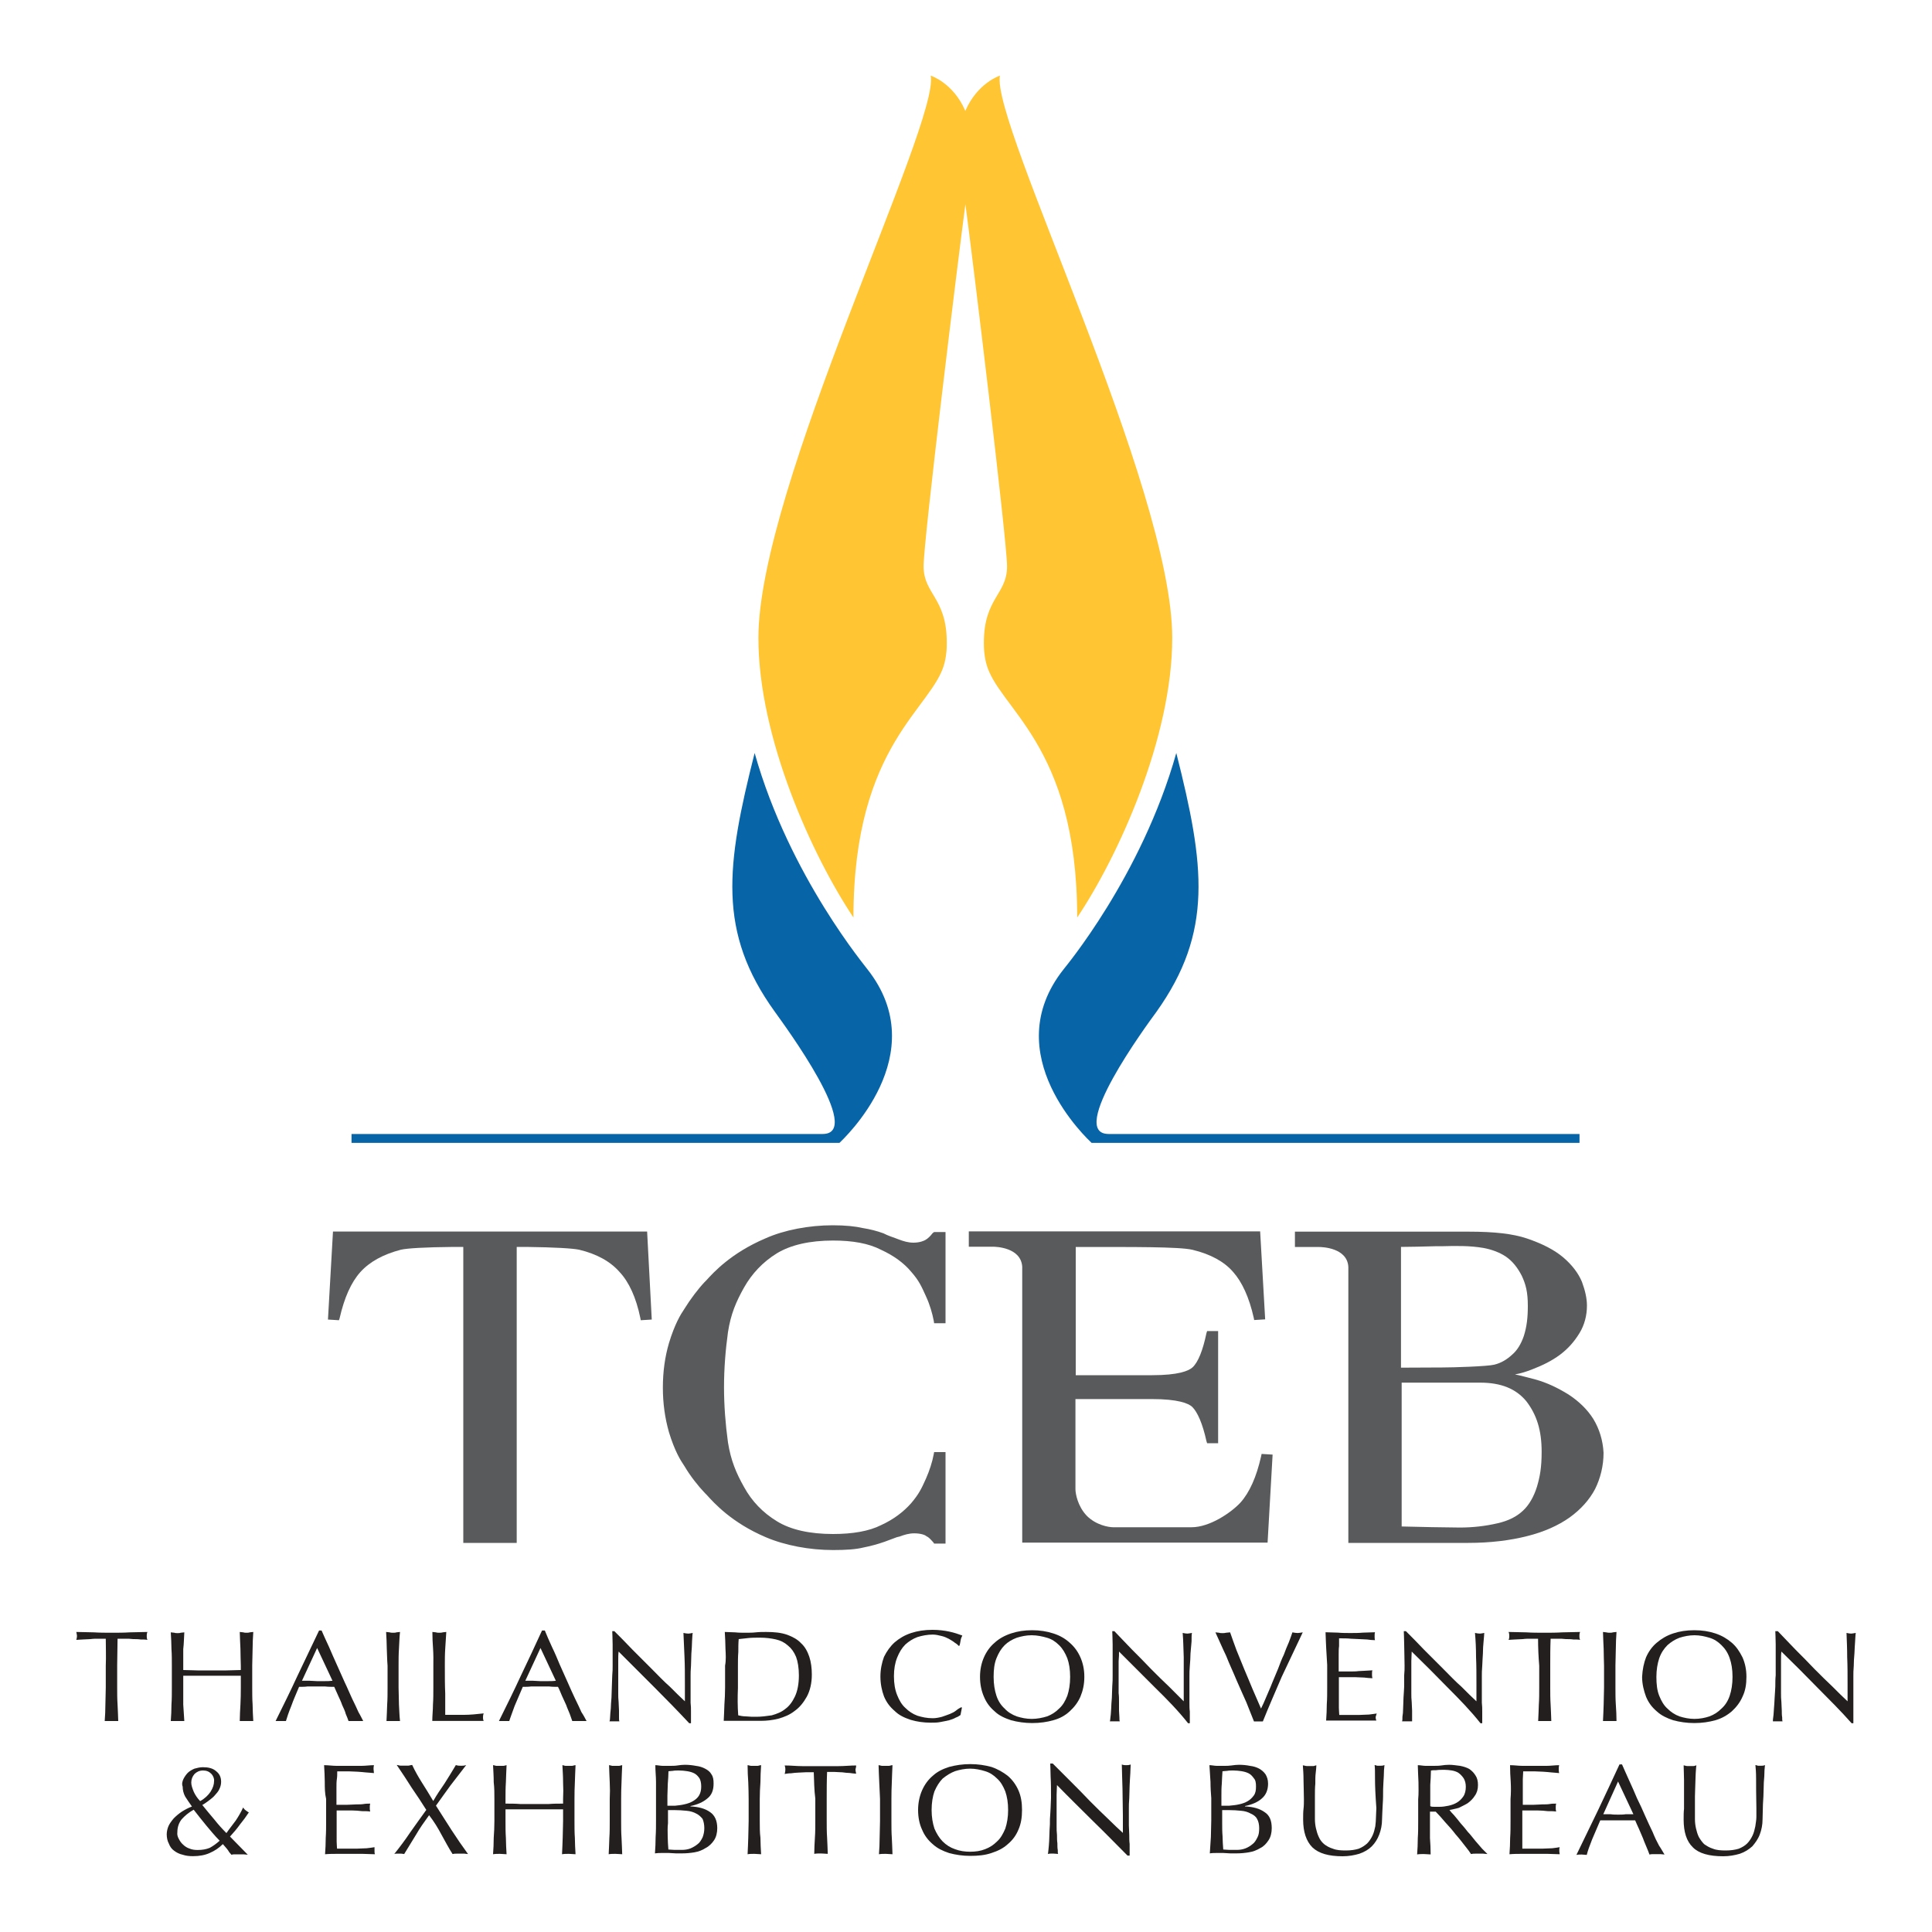 <?xml version="1.0" encoding="utf-8"?>
<!-- Generator: Adobe Illustrator 27.8.1, SVG Export Plug-In . SVG Version: 6.00 Build 0)  -->
<svg version="1.1" id="Layer_1" xmlns="http://www.w3.org/2000/svg" xmlns:xlink="http://www.w3.org/1999/xlink" x="0px" y="0px"
	 viewBox="0 0 200 200" style="enable-background:new 0 0 200 200;" xml:space="preserve">
<style type="text/css">
	.st0{fill:#939598;stroke:#000000;stroke-miterlimit:10;}
	.st1{fill:#FFFFFF;}
	.st2{fill:#015CA6;}
	.st3{clip-path:url(#SVGID_00000099631382167199638080000006963449417991744929_);}
	
		.st4{clip-path:url(#SVGID_00000165195965393941520530000003959949086627118758_);fill:url(#SVGID_00000092417806690750183300000007527884709681706918_);}
	.st5{clip-path:url(#SVGID_00000099631382167199638080000006963449417991744929_);fill:#FFFFFF;}
	
		.st6{clip-path:url(#SVGID_00000043425067540358939930000003627776350123358848_);fill:url(#SVGID_00000145016112230118769770000011485565663114031023_);}
	.st7{clip-path:url(#SVGID_00000099631382167199638080000006963449417991744929_);fill:#232020;}
	
		.st8{clip-path:url(#SVGID_00000179637187052758442050000011636479277273873296_);fill:url(#SVGID_00000170980178573762303100000003415583839166247553_);}
	.st9{fill:#231F20;}
	.st10{fill-rule:evenodd;clip-rule:evenodd;fill:#FFFFFF;}
	.st11{opacity:0.65;fill-rule:evenodd;clip-rule:evenodd;fill:#FFFFFF;}
	.st12{opacity:0.575;fill-rule:evenodd;clip-rule:evenodd;fill:#FFFFFF;}
	.st13{opacity:0.85;fill-rule:evenodd;clip-rule:evenodd;fill:#FFFFFF;}
	.st14{opacity:0.5;fill:#FFFFFF;}
	.st15{opacity:0.625;fill:#FFFFFF;}
	.st16{opacity:0.75;fill:#FFFFFF;}
	.st17{opacity:0.875;fill:#FFFFFF;}
	.st18{opacity:0.5;fill-rule:evenodd;clip-rule:evenodd;fill:#FFFFFF;}
	.st19{opacity:0.722;fill-rule:evenodd;clip-rule:evenodd;fill:#FFFFFF;}
	.st20{opacity:0.611;fill-rule:evenodd;clip-rule:evenodd;fill:#FFFFFF;}
	.st21{opacity:0.99;fill-rule:evenodd;clip-rule:evenodd;fill:#FFFFFF;}
	.st22{opacity:0.75;fill-rule:evenodd;clip-rule:evenodd;fill:#FFFFFF;}
	.st23{opacity:0.65;fill:#FFFFFF;}
	.st24{opacity:0.85;}
	.st25{opacity:0.625;fill-rule:evenodd;clip-rule:evenodd;fill:#FFFFFF;}
	.st26{opacity:0.875;fill-rule:evenodd;clip-rule:evenodd;fill:#FFFFFF;}
	.st27{fill:#00A79D;}
	.st28{fill:url(#SVGID_00000005970899836720840480000005606998302807197057_);}
	.st29{fill:url(#SVGID_00000164477428395256671910000013546759430687820194_);}
	.st30{fill:url(#SVGID_00000054960244114436935120000009012856202861249694_);}
	.st31{fill:#F9FAF6;}
	.st32{fill:#F4F5F0;}
	.st33{fill:#F0F2EB;}
	.st34{fill:#ECEEE6;}
	.st35{fill:#E8EBE1;}
	.st36{fill:#E4E8DC;}
	.st37{fill:#E1E5D7;}
	.st38{fill:#DDE2D3;}
	.st39{fill:#D9DFCE;}
	.st40{fill:#D5DDC9;}
	.st41{fill:#D2DAC5;}
	.st42{fill:#CED7C0;}
	.st43{fill:#CBD4BC;}
	.st44{fill:#C7D2B8;}
	.st45{fill:#C4CFB3;}
	.st46{fill:#C0CCAF;}
	.st47{fill:#BCCAAA;}
	.st48{fill:#B9C7A6;}
	.st49{fill:#B5C5A2;}
	.st50{fill:#B2C29E;}
	.st51{fill:#AFC09A;}
	.st52{fill:#ABBE96;}
	.st53{fill:#A7BB92;}
	.st54{fill:#A4B98E;}
	.st55{fill:#A1B78B;}
	.st56{fill:#9DB487;}
	.st57{fill:#9AB283;}
	.st58{fill:#97B080;}
	.st59{fill:#93AE7C;}
	.st60{fill:#90AC79;}
	.st61{fill:#8DAA75;}
	.st62{fill:url(#SVGID_00000008128362772252733080000006616177138620656289_);}
	.st63{fill:url(#SVGID_00000102539447175418889980000009275647067926245801_);}
	.st64{fill:#8CC483;}
	.st65{fill:url(#SVGID_00000074400002533148159370000015665853224935798927_);}
	.st66{fill:url(#SVGID_00000026862244839220071570000001643359077759223682_);}
	.st67{fill:#61A9A6;}
	.st68{fill:url(#SVGID_00000087402730531880894330000004312022481956902530_);}
	.st69{fill:url(#SVGID_00000167353983856453661170000017286617755671705531_);}
	.st70{fill:url(#SVGID_00000012448405041048709590000003746157229714590889_);}
	.st71{fill:url(#SVGID_00000074416043278770512170000011084936720248247723_);}
	.st72{fill:url(#SVGID_00000159471708813078979040000002663376985865480861_);}
	.st73{fill:url(#SVGID_00000032611343018848151710000012147241283908764564_);}
	.st74{fill:url(#SVGID_00000176747136979079834920000018357857527888156082_);}
	.st75{fill:url(#SVGID_00000029008955362129693760000013112872961494987179_);}
	.st76{fill:url(#SVGID_00000182494528758824430130000005672119907803086244_);}
	.st77{fill:url(#SVGID_00000126287738257778443060000010020279675371177653_);}
	.st78{fill:url(#SVGID_00000013173520284756895710000002663556300651887000_);}
	.st79{fill:url(#SVGID_00000077308857058880622270000004050495893263406214_);}
	.st80{fill:url(#SVGID_00000093150296046887049070000002083628812711743874_);}
	.st81{fill:url(#SVGID_00000096765718312715149000000012534825025833894530_);}
	.st82{fill:url(#SVGID_00000052078998024525921720000012534257888766784389_);}
	.st83{fill:url(#SVGID_00000040551823262640676000000010191014612569363844_);}
	.st84{fill:#F2F2F2;}
	.st85{fill:#EEEDEE;}
	.st86{fill:#C5C6C2;}
	.st87{fill:#C4C6C7;}
	.st88{fill:#E5E6E6;}
	.st89{fill:#C5C4C6;}
	.st90{fill:#E2E3E4;}
	.st91{fill:#B9BABC;}
	.st92{fill:#40A6B7;}
	.st93{fill:#56A646;}
	.st94{fill:#EAE9EB;}
	.st95{fill:#3A9DAE;}
	.st96{fill:#B2B4B7;}
	.st97{fill:#47859A;}
	.st98{fill:#505052;}
	.st99{fill:#919495;}
	.st100{fill:#A6A7AA;}
	.st101{fill:#78B042;}
	.st102{fill:#498D41;}
	.st103{fill:#C0C0C2;}
	.st104{fill:#9D9FA2;}
	.st105{fill:#9C9EA1;}
	.st106{fill:#FFFEF5;}
	.st107{fill:#F2F2EA;}
	.st108{fill:#D2D1CD;}
	.st109{fill:#DDDCD6;}
	.st110{fill:#5398AE;}
	.st111{fill:#5AA7C0;}
	.st112{fill:#58A1BA;}
	.st113{fill:#6FB8D7;}
	.st114{fill:#718E9E;}
	.st115{fill:#79CEEB;}
	.st116{fill:#45ABC9;}
	.st117{fill:#808285;}
	.st118{fill:#62BFDD;}
	.st119{fill:#BCBEC0;}
	.st120{fill:#D7D8DA;}
	.st121{fill:#BEBFC1;}
	.st122{fill:#E6E7E7;}
	.st123{fill:#C5C5C7;}
	.st124{fill:#39ACAE;}
	.st125{fill:#2B8D8F;}
	.st126{fill:#048E93;}
	.st127{fill:#077679;}
	.st128{fill:#BBBDBF;}
	.st129{fill:#C6C7C3;}
	.st130{fill:#A4A7A9;}
	.st131{fill:#D0D2D3;}
	.st132{fill:#999C9E;}
	.st133{fill:#EEEDED;}
	.st134{fill:#DBDDDD;}
	.st135{fill:#F5F5F5;}
	.st136{fill:#91A3AC;}
	.st137{fill:#E0E1E1;}
	.st138{fill:#97BACA;}
	.st139{fill:#B3C7D2;}
	.st140{fill:#F2F3F3;}
	.st141{fill:#BBCED4;}
	.st142{fill:#7E8B94;}
	.st143{fill:#6F7E85;}
	.st144{fill:#4A95B2;}
	.st145{fill:#4189A3;}
	.st146{fill:#5E7987;}
	.st147{fill:#9BA099;}
	.st148{fill:#AEB3AB;}
	.st149{fill:#9EC0CA;}
	.st150{fill:#8D918B;}
	.st151{fill:#B0B6AD;}
	.st152{fill:#E2DFD8;}
	.st153{fill:#CFCDC7;}
	.st154{fill:#979D96;}
	.st155{fill:#6F7D84;}
	.st156{fill:#748E97;}
	.st157{fill:#5EA59C;}
	.st158{fill:#4F8F86;}
	.st159{fill:#6BB8AD;}
	.st160{fill:#61AAA1;}
	.st161{fill:#26ACAC;}
	.st162{fill:#04989A;}
	.st163{fill:url(#SVGID_00000156566939333544078160000017397551952939793329_);}
	.st164{fill:#FEFEFE;}
	.st165{fill:#FCFCFC;}
	.st166{fill:#FBFBFB;}
	.st167{fill:#FAFAFA;}
	.st168{fill:#F9F9F9;}
	.st169{fill:#F8F8F8;}
	.st170{fill:#F7F7F7;}
	.st171{fill:#F6F6F6;}
	.st172{fill:#F6F5F5;}
	.st173{fill:#F5F4F4;}
	.st174{fill:#F4F4F3;}
	.st175{fill:#F3F3F2;}
	.st176{fill:#F3F2F2;}
	.st177{fill:#F2F1F1;}
	.st178{fill:#F1F1F0;}
	.st179{fill:#F0F0EF;}
	.st180{fill:#F0EFEF;}
	.st181{fill:#EFEFEE;}
	.st182{fill:#EEEEED;}
	.st183{fill:#EDECEC;}
	.st184{fill:#ECECEB;}
	.st185{fill:#EBEBEB;}
	.st186{fill:#EBEAEA;}
	.st187{fill:#EAEAE9;}
	.st188{fill:#E9E9E9;}
	.st189{fill:#E9E8E8;}
	.st190{fill:#E8E8E7;}
	.st191{fill:#E7E7E7;}
	.st192{fill:#E7E6E6;}
	.st193{fill:#E6E6E5;}
	.st194{fill:url(#SVGID_00000086688441634482352130000003872203504384657575_);}
	.st195{fill:#098FAA;stroke:#FFFFFF;stroke-width:0.431;stroke-miterlimit:10;}
	.st196{fill:url(#SVGID_00000085249489134093981040000002083292914598013592_);}
	.st197{fill:none;stroke:#FFFFFF;stroke-width:0.654;stroke-miterlimit:10;}
	.st198{fill:url(#SVGID_00000134210752692162187630000017885210415070006714_);}
	.st199{fill:url(#SVGID_00000034082531496086585300000016807558436929701258_);}
	.st200{fill:url(#SVGID_00000041284686681229585150000008922224773266633871_);}
	.st201{fill:url(#SVGID_00000083806763635003941460000012702622055150037142_);}
	.st202{fill:url(#SVGID_00000075852965052016180040000013393033582157696952_);}
	.st203{fill:url(#SVGID_00000083090235388634701870000014066070264571857571_);}
	.st204{fill:url(#SVGID_00000031904865551346714820000006069500085474021309_);}
	.st205{fill:url(#SVGID_00000139282778889396300650000016952444936645547699_);}
	.st206{fill:url(#SVGID_00000130613320298588012000000008375603265312102834_);}
	.st207{fill:url(#SVGID_00000121249186716681153860000014629137201513484990_);}
	.st208{fill:url(#SVGID_00000156562674097148524170000009746411265625359247_);}
	.st209{fill:url(#SVGID_00000053545674384150848220000007069384171045327792_);}
	.st210{fill:url(#SVGID_00000020386215551902887370000012612308242174760639_);}
	.st211{fill:url(#SVGID_00000015356862740542050980000008793137446774644372_);}
	.st212{fill:url(#SVGID_00000006705837673003023180000002346685822923154817_);}
	.st213{fill:url(#SVGID_00000155830744664178501920000007144968286238314427_);}
	.st214{fill:url(#SVGID_00000158015581097726805110000015357878075458992319_);}
	.st215{fill:url(#SVGID_00000003784529123449373290000011413429099033472672_);}
	.st216{fill:url(#SVGID_00000029766329939327602500000003004577461478203794_);}
	.st217{fill:url(#SVGID_00000111163964563770741680000017215381125149605811_);}
	.st218{fill:url(#SVGID_00000085940783709982307680000004931714770670544263_);}
	.st219{fill:url(#SVGID_00000101090087232413169780000013511431337288273080_);}
	.st220{fill:url(#SVGID_00000034054872541372367240000003081306606825677502_);}
	.st221{fill:url(#SVGID_00000174564115614418346550000008396769900819698877_);}
	.st222{fill:url(#SVGID_00000163792290548576740430000007791632683485211296_);}
	.st223{fill:url(#SVGID_00000003076949940404219390000003156887251333068163_);}
	.st224{fill:url(#SVGID_00000092447207730262278270000017134183176650247601_);}
	.st225{fill:url(#SVGID_00000127762575978640286490000007237643437609877932_);}
	.st226{fill:url(#SVGID_00000018216012168032306910000013079572599831855790_);}
	.st227{fill:url(#SVGID_00000169527080394198065200000000496988650126190221_);}
	.st228{fill:url(#SVGID_00000083807947032323363330000016654046310159284140_);}
	.st229{fill:url(#SVGID_00000150807754023951921580000009943362426678005172_);}
	.st230{fill:url(#SVGID_00000075871623842949128360000001011760222715988125_);}
	.st231{fill:#AFB0B2;}
	.st232{fill:#1172BA;}
	.st233{fill:#2BAAE2;}
	.st234{fill:#818181;}
	.st235{fill:#676767;}
	.st236{fill:#6A6B6E;}
	.st237{fill:#70CDDD;}
	.st238{fill:url(#SVGID_00000090254876694983844860000004583422668382222247_);}
	.st239{fill:url(#SVGID_00000000920269754228498510000004340117667970795449_);}
	.st240{fill:url(#SVGID_00000124840318414894935860000018408918928124868992_);}
	.st241{fill:url(#SVGID_00000074427363348354442280000017222005184342151323_);}
	.st242{fill:url(#SVGID_00000144327559916767379090000001959473613059026102_);}
	.st243{fill:url(#SVGID_00000082337377102595984740000018216471965259460224_);}
	.st244{fill:url(#SVGID_00000111892182968196962230000000722452305156075168_);}
	.st245{fill:url(#SVGID_00000052794747733496846000000016956808348678951096_);}
	.st246{fill:url(#SVGID_00000017489380071048482080000013659391454723206314_);}
	.st247{fill:url(#SVGID_00000011713023935345431190000017855823391090050950_);}
	.st248{fill:url(#SVGID_00000177461907368785211310000013029388033054124192_);}
	.st249{fill:url(#SVGID_00000088104217030208271020000001284830027703080342_);}
	.st250{fill:url(#SVGID_00000174568970994759009220000017175322501913222542_);}
	.st251{fill:url(#SVGID_00000010989113474411800400000015113833873459270040_);}
	.st252{fill:url(#SVGID_00000049181790799877469690000003601848570885271737_);}
	.st253{fill:url(#SVGID_00000139292941602763050540000017912433166776067249_);}
	.st254{fill:url(#SVGID_00000022537838652132858060000013005366245439482043_);}
	.st255{fill:url(#SVGID_00000153680184359691750250000015804249838984844713_);}
	.st256{fill:url(#SVGID_00000047047216830569955870000006130906618154291080_);}
	.st257{fill:#989898;}
	.st258{fill:#A1A2A5;}
	.st259{fill:url(#SVGID_00000000913179619564480660000015049758968995027585_);}
	.st260{fill:url(#SVGID_00000028305442532954673930000016202850839440452277_);}
	.st261{fill:url(#SVGID_00000031885595706195038560000005138196530766985365_);}
	.st262{fill:url(#SVGID_00000030457038289427909400000000500445597483095699_);}
	.st263{fill:#E7E5E5;}
	.st264{fill:#E1DFDF;}
	.st265{fill:#DBD9D9;}
	.st266{fill:#D5D3D3;}
	.st267{fill:#D0CDCD;}
	.st268{fill:#CAC8C8;}
	.st269{fill:#C5C3C2;}
	.st270{fill:#C0BDBD;}
	.st271{fill:#BBB8B8;}
	.st272{fill:#B6B3B3;}
	.st273{fill:#B2AFAF;}
	.st274{fill:#ADAAAA;}
	.st275{fill:#A8A5A5;}
	.st276{fill:#A3A0A0;}
	.st277{fill:#9F9C9C;}
	.st278{fill:#9B9798;}
	.st279{fill:#969393;}
	.st280{fill:#928F8F;}
	.st281{fill:#8D8B8B;}
	.st282{fill:#898787;}
	.st283{fill:#858383;}
	.st284{fill:#817F7F;}
	.st285{fill:#7D7B7B;}
	.st286{fill:#7A7878;}
	.st287{fill:#767474;}
	.st288{fill:#727171;}
	.st289{fill:#6E6D6D;}
	.st290{fill:#6B6A6A;}
	.st291{fill:#D6D7D9;}
	.st292{fill:#F1F1F2;}
	.st293{fill:url(#SVGID_00000063591507391062990410000005075308317209891222_);}
	.st294{fill:url(#SVGID_00000063632665557929773830000000251352500413891473_);}
	.st295{fill:url(#SVGID_00000106110886292998722120000001521960073039714980_);}
	.st296{fill:#6ABD45;}
	.st297{fill:url(#SVGID_00000083053773765511973980000015043571679176213687_);}
	.st298{fill:url(#SVGID_00000153701231341534508070000010465509588517526146_);}
	.st299{fill:url(#SVGID_00000170991004848346024930000008687943959279132555_);}
	.st300{fill:url(#SVGID_00000059280272549274995660000015590513994541821087_);}
	.st301{fill:url(#SVGID_00000101069266422021658340000010667626756459452094_);}
	.st302{fill:url(#SVGID_00000068661414375058199600000009076870244387846591_);}
	.st303{fill:url(#SVGID_00000106146517243846297120000015953562259344434339_);}
	.st304{fill:url(#SVGID_00000036216765258747968850000014794706724212541104_);}
	.st305{fill:url(#SVGID_00000029045652777322261590000003850829641215123624_);}
	.st306{fill:url(#SVGID_00000036947465293798115200000012250650709683490455_);}
	.st307{fill:url(#SVGID_00000146466905383994887490000003981397252454465419_);}
	.st308{fill:none;stroke:#FFFFFF;stroke-width:0.81;stroke-linecap:round;stroke-linejoin:round;stroke-miterlimit:10;}
	.st309{fill:url(#SVGID_00000170265326461381298280000002413058922995149983_);}
	.st310{fill:#F9F8F8;}
	.st311{fill:#F4F3F3;}
	.st312{fill:#EDECEB;}
	.st313{fill:#E5E4E4;}
	.st314{fill:#E2E0E1;}
	.st315{fill:#DEDDDD;}
	.st316{fill:#DAD9D9;}
	.st317{fill:#D7D6D6;}
	.st318{fill:#D3D2D3;}
	.st319{fill:#D0CFD0;}
	.st320{fill:#CDCCCC;}
	.st321{fill:#CAC9C9;}
	.st322{fill:#C6C5C6;}
	.st323{fill:#C3C2C3;}
	.st324{fill:#C0BFC0;}
	.st325{fill:#BDBCBD;}
	.st326{fill:#B9B9BA;}
	.st327{fill:#B6B6B7;}
	.st328{fill:#B3B3B4;}
	.st329{fill:#EFECF2;}
	.st330{fill:#D4E1DB;}
	.st331{fill:#F3F9F3;}
	.st332{fill:url(#SVGID_00000064346242529428215280000013082803403559235968_);}
	.st333{fill:url(#SVGID_00000155124766382049954790000007782824577687948464_);}
	.st334{fill:#5C5C61;}
	.st335{fill:#333333;}
	.st336{fill:#1A1A1A;}
	.st337{fill:url(#SVGID_00000149358129050309512480000004455222431963255973_);}
	.st338{fill:url(#SVGID_00000071553590189756709580000017909600784847584923_);}
	.st339{fill:url(#SVGID_00000041259742516969397250000000088684397063757202_);}
	.st340{fill:url(#SVGID_00000002377039228200592970000000133651263632568196_);}
	.st341{fill:url(#SVGID_00000032620275864623273430000014132771286059939736_);}
	.st342{fill:url(#SVGID_00000156560666955624094640000015342823745096896686_);}
	.st343{fill:url(#SVGID_00000142873826989978421170000009279725507034491275_);}
	.st344{fill:url(#SVGID_00000127743081184617531000000000283825884445962403_);}
	.st345{fill:url(#SVGID_00000150064525332447405030000015836301549530617743_);}
	.st346{fill:#C1CCC2;}
	.st347{fill:#C1282D;}
	.st348{fill:url(#SVGID_00000000940835600077815610000004156205912863151513_);}
	.st349{fill:url(#SVGID_00000116938858780385962700000003717444321935488954_);}
	.st350{fill:url(#SVGID_00000016767751816677118030000012999151330810920359_);}
	.st351{fill:url(#SVGID_00000154419280940036482150000003903039939474145696_);}
	.st352{fill:url(#SVGID_00000101072984960196601240000016416217914108084643_);}
	.st353{fill:url(#SVGID_00000135683641343199879580000003171254188278250427_);}
	.st354{fill:#21282C;}
	.st355{fill:#374045;}
	.st356{clip-path:url(#SVGID_00000154384862434864672130000006165447231520628655_);}
	.st357{fill:url(#SVGID_00000047028282329412078700000015911682589445459611_);}
	.st358{fill:url(#SVGID_00000054249866369852598870000016824562751200502702_);}
	.st359{fill:url(#SVGID_00000000186882216748421440000000660331246729648294_);}
	.st360{fill:url(#SVGID_00000036227251343904205650000012843686663410480796_);}
	.st361{fill:url(#SVGID_00000080168136037387773900000010653906712499629733_);}
	
		.st362{clip-path:url(#SVGID_00000154384862434864672130000006165447231520628655_);fill:url(#SVGID_00000017514348615309467550000017340296025474190768_);}
	
		.st363{clip-path:url(#SVGID_00000154384862434864672130000006165447231520628655_);fill:url(#SVGID_00000160894965368126852320000008094531216307145117_);}
	.st364{fill:url(#SVGID_00000157266376109768776520000008309716100399380921_);}
	.st365{fill:url(#SVGID_00000036939077417373393280000008819436703414570162_);}
	.st366{fill:url(#SVGID_00000136375648174085237420000004606039873092871359_);}
	.st367{fill:url(#SVGID_00000036936495271018722940000011808101148815384975_);}
	.st368{fill:url(#SVGID_00000035528839426483219830000005791922248448550560_);}
	.st369{fill:url(#SVGID_00000132054478136573564520000000711114741809175203_);}
	.st370{fill:url(#SVGID_00000088128631454912852520000004102347205988345770_);}
	.st371{fill:url(#SVGID_00000137101866014484455760000001880347335830641596_);}
	.st372{fill:url(#SVGID_00000183210776083748635820000013623398794486583184_);}
	.st373{fill:none;stroke:#D6D8D8;stroke-width:0.81;stroke-linecap:round;stroke-linejoin:round;stroke-miterlimit:10;}
	.st374{fill:#F7F6F6;}
	.st375{fill:#F1F0F0;}
	.st376{fill:#ECEBEA;}
	.st377{fill:#E7E6E5;}
	.st378{fill:#E3E1E0;}
	.st379{fill:#DEDCDC;}
	.st380{fill:#D9D7D7;}
	.st381{fill:#D1CFCE;}
	.st382{fill:#CCCACA;}
	.st383{fill:#C8C6C6;}
	.st384{fill:#C4C2C2;}
	.st385{fill:#C0BEBE;}
	.st386{fill:#BCBABA;}
	.st387{fill:#B9B6B6;}
	.st388{fill:#B5B3B2;}
	.st389{fill:#B1AFAF;}
	.st390{fill:#ADABAB;}
	.st391{fill:#A9A7A8;}
	.st392{fill:#A6A4A4;}
	.st393{fill:#A2A0A0;}
	.st394{fill:#9F9D9D;}
	.st395{fill:#9B999A;}
	.st396{fill:#979696;}
	.st397{fill:#949393;}
	.st398{fill:#919090;}
	.st399{fill:#8D8D8D;}
	.st400{fill:#8A898A;}
	.st401{fill:#878787;}
	.st402{fill:#848484;}
	.st403{fill:url(#SVGID_00000082336683430231968190000004724205861048616084_);}
	.st404{fill:url(#SVGID_00000175285885128241327400000007419467655647655299_);}
	.st405{fill:url(#SVGID_00000020400756831281146300000015209268582791148707_);}
	.st406{fill:url(#SVGID_00000056389078606354257340000003540188827803675008_);}
	.st407{fill:url(#SVGID_00000136388560771115834240000017574072735775632549_);}
	.st408{fill:url(#SVGID_00000106849519001101909520000014798366902607239554_);}
	.st409{fill:url(#SVGID_00000161611139978687350090000006589861115825488808_);}
	.st410{fill:url(#SVGID_00000141424752684374778930000001914223623276646307_);}
	.st411{fill:url(#SVGID_00000140005158912494290610000000747851842803588768_);}
	.st412{fill:url(#SVGID_00000139272754819664274300000003000351794105013120_);}
	.st413{fill:#232020;}
	.st414{fill:url(#SVGID_00000096740244625545913070000009406784929826754733_);}
	.st415{fill:#034EA2;}
	.st416{clip-path:url(#SVGID_00000112610122955283342340000016659596932786243231_);fill:#034EA2;}
	.st417{clip-path:url(#SVGID_00000112610122955283342340000016659596932786243231_);fill:#FFCB05;}
	.st418{clip-path:url(#SVGID_00000112610122955283342340000016659596932786243231_);fill:#ED1A3B;}
	.st419{fill:#F37021;}
	.st420{fill:#282560;}
	.st421{fill:#2DA9E1;}
	.st422{fill:#E9262A;}
	.st423{fill:#7E4394;}
	.st424{fill:none;stroke:#FFFFFF;stroke-width:1.079;}
	.st425{fill:#B5924B;}
	.st426{fill:#595A5C;}
	.st427{fill:#0664A7;}
	.st428{fill:#FFC533;}
	.st429{fill:#231F1F;}
	.st430{fill:#3A4B78;}
	.st431{fill:#E95B27;}
	.st432{fill:#EF5326;}
	.st433{fill:#21356B;}
	.st434{fill:#C5342D;}
	.st435{fill:#FCB715;}
	.st436{fill:#C8262D;}
	.st437{fill:#FFCD7C;}
	.st438{fill:#FECF8C;}
	.st439{fill:#E29726;}
	.st440{fill:#232022;}
	.st441{fill:#FFCB05;}
	.st442{fill:#CE9A2D;}
	.st443{fill:#FFCD67;}
	.st444{fill:#FDFDFD;}
	.st445{fill:#F4F4F4;}
	.st446{fill:#F3F3F3;}
	.st447{fill:#F1F1F1;}
	.st448{fill:#F0F0F0;}
	.st449{fill:#EEEEEE;}
	.st450{fill:#EDEDED;}
	.st451{fill:#ECECEC;}
	.st452{fill:#ECEBEB;}
	.st453{fill:#EBEBEA;}
	.st454{fill:#E8E8E8;}
	.st455{fill:#E8E7E7;}
	.st456{fill:#E5E5E4;}
	.st457{fill:#E4E4E4;}
	.st458{fill:#E4E3E3;}
	.st459{fill:#E3E2E2;}
	.st460{fill:#E2E1E1;}
	.st461{fill:#E1E1E0;}
	.st462{fill:#E0E0DF;}
	.st463{fill:#DFDFDF;}
	.st464{fill:#DFDEDE;}
	.st465{fill:#DDDDDC;}
	.st466{fill:#DCDCDB;}
	.st467{fill:#DBDBDA;}
	.st468{fill:#DBDADA;}
	.st469{fill:#D9D8D8;}
	.st470{fill:#D8D8D7;}
	.st471{fill:#D7D7D6;}
	.st472{fill:#D7D6D5;}
	.st473{fill:#D6D5D5;}
	.st474{fill:#D5D4D4;}
	.st475{fill:#D4D4D3;}
	.st476{fill:#D3D3D2;}
	.st477{fill:#D3D2D1;}
	.st478{fill:#D2D1D0;}
	.st479{fill:#D1D0D0;}
	.st480{fill:#D0CFCF;}
	.st481{fill:#CFCFCE;}
	.st482{fill:#CFCECD;}
	.st483{fill:#CECDCC;}
	.st484{fill:#CDCCCB;}
	.st485{fill:#CCCBCB;}
	.st486{fill:#CBCBCA;}
	.st487{fill:#CACAC9;}
	.st488{fill:#CAC9C8;}
	.st489{fill:#C9C8C7;}
	.st490{fill:#C8C7C6;}
	.st491{fill:#C7C6C6;}
	.st492{fill:#C6C6C5;}
	.st493{fill:#C6C5C4;}
	.st494{fill:#C5C4C3;}
	.st495{fill:#C4C3C2;}
	.st496{fill:#C3C2C1;}
	.st497{fill:#C2C2C1;}
	.st498{fill:#C2C1C0;}
	.st499{fill:#C1C0BF;}
	.st500{fill:#C0BFBE;}
	.st501{fill:#BFBEBD;}
	.st502{fill:#BEBDBC;}
	.st503{fill:#BDBCBB;}
	.st504{fill:#BCBBBA;}
	.st505{fill:#BBBAB9;}
	.st506{fill:#BAB9B8;}
	.st507{fill:#BAB9B7;}
	.st508{fill:#B9B8B7;}
	.st509{fill:#B8B7B6;}
	.st510{fill:#B7B6B5;}
	.st511{fill:#B6B5B4;}
	.st512{fill:#B5B4B3;}
	.st513{fill:#B4B3B2;}
	.st514{fill:#B3B2B1;}
	.st515{fill:#B2B1B0;}
	.st516{fill:#B1B0AF;}
	.st517{fill:#B1AFAE;}
	.st518{fill:#B0AFAE;}
	.st519{fill:#AFAEAD;}
	.st520{fill:#AEADAC;}
	.st521{fill:#ADACAB;}
	.st522{fill:#ADABAA;}
	.st523{fill:#ACABA9;}
	.st524{fill:#ABAAA9;}
	.st525{fill:#AAA9A8;}
	.st526{fill:#A9A8A7;}
	.st527{fill:#A9A7A6;}
	.st528{fill:#A8A6A5;}
	.st529{fill:#A7A6A4;}
	.st530{fill:#A6A5A4;}
	.st531{fill:#A5A4A3;}
	.st532{fill:#A5A3A2;}
	.st533{fill:#A4A2A1;}
	.st534{fill:#A3A2A0;}
	.st535{fill:#A2A19F;}
	.st536{fill:#A1A09F;}
	.st537{fill:#A09F9E;}
	.st538{fill:#A09E9D;}
	.st539{fill:#9F9D9C;}
	.st540{fill:#9E9D9B;}
	.st541{fill:#9D9C9A;}
	.st542{fill:#9C9B9A;}
	.st543{fill:#9C9A99;}
	.st544{fill:#9B9998;}
	.st545{fill:#9A9997;}
	.st546{fill:#999896;}
	.st547{fill:#989795;}
	.st548{fill:#989695;}
	.st549{fill:#979594;}
	.st550{fill:#969493;}
	.st551{fill:#959492;}
	.st552{fill:#949391;}
	.st553{fill:#949290;}
	.st554{fill:#939190;}
	.st555{fill:#92908F;}
	.st556{fill:#91908E;}
	.st557{fill:#908F8D;}
	.st558{fill:#908E8C;}
	.st559{fill:#8F8D8B;}
	.st560{fill:#8E8C8B;}
	.st561{fill:#8D8B8A;}
	.st562{fill:#8C8B89;}
	.st563{fill:#8B8A88;}
	.st564{fill:#8B8987;}
	.st565{fill:#8A8886;}
	.st566{fill:#898786;}
	.st567{fill:#888785;}
	.st568{fill:#878684;}
	.st569{fill:#878583;}
	.st570{fill:#868482;}
	.st571{fill:#858381;}
	.st572{fill:#848281;}
	.st573{fill:#838280;}
	.st574{fill:#83817F;}
	.st575{fill:#82807E;}
	.st576{fill:#817F7D;}
	.st577{fill:#807E7C;}
	.st578{fill:#7F7E7C;}
	.st579{fill:#7F7D7B;}
	.st580{fill:#7E7C7A;}
	.st581{fill:#7D7B79;}
	.st582{fill:#7C7A78;}
	.st583{fill:#7B7977;}
	.st584{fill:#7A7876;}
	.st585{fill:#797775;}
	.st586{fill:#787674;}
	.st587{fill:#777573;}
	.st588{fill:#767472;}
	.st589{fill:#757371;}
	.st590{fill:#747270;}
	.st591{fill:#73716F;}
	.st592{fill:#72706E;}
	.st593{fill:#716F6D;}
	.st594{fill:#706E6C;}
	.st595{fill:#6F6D6B;}
	.st596{fill:#6E6C6A;}
	.st597{fill:#6E6B69;}
	.st598{fill:#6D6B69;}
	.st599{fill:#6C6A68;}
	.st600{fill:#6B6967;}
	.st601{fill:#6A6866;}
	.st602{fill:#6A6765;}
	.st603{fill:#696764;}
	.st604{fill:#686664;}
	.st605{fill:#676563;}
	.st606{fill:#666462;}
	.st607{fill:#666361;}
	.st608{fill:#656260;}
	.st609{fill:#64625F;}
	.st610{fill:#63615F;}
	.st611{fill:#62605E;}
	.st612{fill:#615F5D;}
	.st613{fill:#615E5C;}
	.st614{fill:#605E5B;}
	.st615{fill:#5F5D5A;}
	.st616{fill:#5E5C5A;}
	.st617{fill:#5D5B59;}
	.st618{fill:#5D5A58;}
	.st619{fill:#5C5957;}
	.st620{fill:#5B5956;}
	.st621{fill:#5A5855;}
	.st622{fill:#595755;}
	.st623{fill:#595654;}
	.st624{fill:#585553;}
	.st625{fill:#575552;}
	.st626{fill:#565451;}
	.st627{fill:#555350;}
	.st628{fill:#555250;}
	.st629{fill:#54514F;}
	.st630{fill:#53504E;}
	.st631{fill:#52504D;}
	.st632{fill:#514F4C;}
	.st633{fill:#514E4B;}
	.st634{fill:#504D4B;}
	.st635{fill:#4F4C4A;}
	.st636{fill:#4E4C49;}
	.st637{fill:#4D4B48;}
	.st638{fill:#4C4A47;}
	.st639{fill:#4C4946;}
	.st640{fill:#4B4846;}
	.st641{fill:#4A4745;}
	.st642{fill:#494744;}
	.st643{fill:#484643;}
	.st644{fill:#484542;}
	.st645{fill:#474441;}
	.st646{fill:#464341;}
	.st647{fill:#454240;}
	.st648{fill:#44423F;}
	.st649{fill:#44413E;}
	.st650{fill:#43403D;}
	.st651{fill:#423F3C;}
	.st652{fill:#413E3C;}
	.st653{fill:#403E3B;}
	.st654{fill:#403D3A;}
	.st655{fill:#3F3C39;}
	.st656{fill:#3E3B38;}
	.st657{fill:#3D3A37;}
	.st658{fill:#3C3937;}
	.st659{fill:#3C3936;}
	.st660{fill:#3B3835;}
	.st661{fill:#3A3734;}
	.st662{fill:#393633;}
	.st663{fill:#383532;}
	.st664{fill:#373532;}
	.st665{fill:#373431;}
	.st666{fill:#363330;}
	.st667{fill:#35322F;}
	.st668{fill:#34312E;}
	.st669{fill:#33302D;}
	.st670{fill:#322F2C;}
	.st671{fill:#312E2B;}
	.st672{fill:#9CA0A4;}
	.st673{fill:url(#SVGID_00000040540037409829394000000007804998322709432470_);}
	.st674{filter:url(#Adobe_OpacityMaskFilter);}
	.st675{fill:url(#SVGID_00000085223030597141546180000005226540160043532444_);}
	.st676{mask:url(#SVGID_00000003072942202153905180000009706842702036287659_);fill:#FFFFFF;}
	.st677{fill:url(#SVGID_00000148660603777204012520000012940754986609717156_);}
	.st678{fill:url(#SVGID_00000122690146686168996900000012911759516695721918_);}
	.st679{fill:url(#SVGID_00000004503879872862065910000006187546818219645375_);}
	.st680{fill:url(#SVGID_00000054976135823856594150000014803183386504838536_);}
	.st681{filter:url(#Adobe_OpacityMaskFilter_00000181767929648631395420000015723479764714499757_);}
	.st682{fill:url(#SVGID_00000092435571736440934480000008002798033065691583_);}
	.st683{fill:url(#SVGID_00000158738128282657902660000007553764227657261242_);}
	.st684{fill:url(#SVGID_00000138544771023523867570000009219812405170073001_);}
	.st685{fill:url(#SVGID_00000051375232234310291420000005195784847677184642_);}
	.st686{fill:url(#SVGID_00000072977749238876879470000005095676868856161429_);}
	.st687{mask:url(#SVGID_00000089561773927536183050000000169021362902775431_);fill:#FFFFFF;}
	.st688{fill:url(#SVGID_00000008126839082206566440000016444347934922347406_);}
	.st689{fill:url(#SVGID_00000149375505032614229970000007877942841260202122_);}
	.st690{filter:url(#Adobe_OpacityMaskFilter_00000044870844688267128940000001524067400854261928_);}
	.st691{fill:url(#SVGID_00000028304006717111845990000018234032040004726920_);}
	.st692{mask:url(#SVGID_00000140001637636007882410000004464429009440031913_);fill:#FFFFFF;}
	.st693{filter:url(#Adobe_OpacityMaskFilter_00000054231370311232572950000002900683667871500735_);}
	.st694{fill:url(#SVGID_00000075129549349402738970000009364046129137860744_);}
	.st695{mask:url(#SVGID_00000026862477696124746580000016208825434182123435_);fill:#FFFFFF;}
	.st696{filter:url(#Adobe_OpacityMaskFilter_00000183957028810349432530000008463593291186237061_);}
	.st697{fill:url(#SVGID_00000000183628031466519320000015428832782935883150_);}
	.st698{mask:url(#SVGID_00000015353939914224460640000008292023155345803937_);fill:#FFFFFF;}
	.st699{fill:none;stroke:#C53830;stroke-width:0.061;}
	.st700{fill:none;}
	.st701{fill:#C5342D;stroke:#C5342D;stroke-width:0.015;}
	.st702{fill:#AB3927;}
	.st703{fill-rule:evenodd;clip-rule:evenodd;fill:#AB3927;}
	.st704{fill:#056D68;}
	.st705{fill:#FFD040;}
	.st706{fill:#C10230;}
	.st707{fill:#DE5D8F;}
	.st708{fill:#00A5D9;}
	.st709{fill:#A8996E;}
	.st710{fill:#DB0962;}
	.st711{fill:#4C5B52;}
	.st712{fill:#A777B1;}
	.st713{fill:#069547;}
	.st714{fill:#1D1D1B;}
	.st715{fill:#A77436;}
	.st716{fill:#F15A22;}
</style>
<g>
	<path class="st426" d="M96.55,127.65c-0.26,0.33-0.48,0.55-0.74,0.7c-0.11,0.07-0.55,0.29-1.25,0.29c-0.55,0-1.03-0.15-1.51-0.33
		l-0.29-0.11c-0.41-0.15-0.85-0.29-1.29-0.52c-0.7-0.26-1.44-0.44-2.14-0.55c-0.77-0.18-1.81-0.29-3.13-0.29
		c-2.43,0-5.01,0.48-6.97,1.36c-3.54,1.51-5.35,3.5-6.12,4.35l-0.18,0.18c-0.66,0.7-1.47,1.77-2.06,2.73l-0.07,0.11
		c-0.33,0.48-0.96,1.51-1.55,3.47c-0.41,1.4-0.63,2.91-0.63,4.61c0,1.66,0.22,3.17,0.63,4.61c0.59,1.95,1.22,2.95,1.55,3.43
		l0.07,0.11c0.59,1,1.4,2.03,2.1,2.76l0.18,0.18c0.77,0.85,2.58,2.88,6.12,4.39c1.99,0.85,4.53,1.33,6.97,1.33
		c1.33,0,2.36-0.07,3.13-0.26c0.74-0.15,1.44-0.33,2.18-0.59c0.48-0.18,0.88-0.33,1.29-0.48l0.29-0.07
		c0.48-0.18,0.96-0.33,1.51-0.33c0.7,0,1.14,0.18,1.25,0.29c0.26,0.11,0.44,0.33,0.74,0.66l0.07,0.11h1.18v-9.47H96.7l-0.04,0.22
		c-0.15,0.81-0.44,1.7-0.81,2.54c-0.48,1.07-0.74,1.59-1.51,2.51c-0.81,0.92-1.84,1.7-3.13,2.29c-1.25,0.63-2.95,0.92-4.98,0.92
		c-2.4,0-4.39-0.44-5.82-1.33c-1.44-0.88-2.58-2.06-3.39-3.54c-0.81-1.44-1.36-2.73-1.66-4.61c-0.26-1.88-0.41-3.83-0.41-5.71
		c0-1.92,0.15-3.83,0.41-5.71c0.29-1.88,0.85-3.17,1.66-4.61c0.81-1.44,1.95-2.65,3.39-3.54c1.44-0.88,3.43-1.33,5.82-1.33
		c2.03,0,3.69,0.29,4.98,0.96c1.29,0.59,2.36,1.36,3.13,2.29c0.77,0.88,1.03,1.44,1.51,2.51c0.41,0.88,0.66,1.77,0.81,2.54
		l0.04,0.26h1.18v-9.44H96.7L96.55,127.65z"/>
	<path class="st426" d="M164.94,146.89c-0.63-1-1.51-1.84-2.58-2.54c-1.07-0.66-2.21-1.22-3.43-1.55c-0.7-0.18-1.36-0.37-2.1-0.52
		c0.63-0.11,1.18-0.29,1.77-0.52c1.07-0.41,2.03-0.88,2.88-1.51c0.88-0.66,1.51-1.4,2.03-2.25c0.52-0.85,0.77-1.84,0.77-2.84
		c0-0.74-0.18-1.55-0.52-2.47c-0.37-0.88-1-1.73-1.95-2.54c-0.92-0.77-2.14-1.4-3.76-1.95c-1.44-0.48-3.32-0.7-6.05-0.7h-17.95v1.59
		h2.51c0.29,0,2.91,0.07,3.02,2.06v28.57H152c2.29,0,4.35-0.26,6.08-0.7c1.77-0.44,3.24-1.11,4.39-1.92
		c1.18-0.85,2.06-1.84,2.65-2.95c0.55-1.11,0.88-2.4,0.88-3.76C165.93,149.11,165.57,147.93,164.94,146.89 M145.03,141.58v-12.5
		c0.7,0,2.58-0.04,3.54-0.07h0.66c1.47-0.04,2.91-0.07,4.35,0.18c0.81,0.15,1.62,0.44,2.29,0.88c0.7,0.48,1.22,1.14,1.66,1.99
		c0.41,0.88,0.63,1.66,0.63,3.13c0,1.22-0.11,2.14-0.41,3.1c-0.29,0.85-0.7,1.51-1.22,1.95c-0.52,0.48-1.11,0.85-1.84,1.03
		c-0.7,0.18-4.28,0.29-5.38,0.29L145.03,141.58L145.03,141.58z M159.59,150.28c0,1.66-0.18,2.58-0.48,3.61
		c-0.33,1.07-0.85,1.95-1.47,2.51c-0.63,0.59-1.47,1.03-2.62,1.29c-1.25,0.29-2.54,0.44-3.91,0.44c-0.81,0-4.9-0.07-6.01-0.11
		v-14.89h8.11c2.18,0,3.72,0.63,4.79,1.92C159.08,146.45,159.59,148.07,159.59,150.28"/>
	<path class="st426" d="M53.49,159.72v-30.64h1c2.99,0.04,4.79,0.15,5.46,0.29c1.84,0.44,3.24,1.22,4.2,2.32
		c0.96,1.03,1.7,2.62,2.14,4.76l0.04,0.22l1.14-0.07l-0.48-9.11H34.47l-0.52,9.11l1.14,0.07l0.07-0.22c0.48-2.1,1.18-3.69,2.14-4.76
		c0.96-1.07,2.36-1.84,4.2-2.32c0.66-0.15,2.43-0.26,5.46-0.29h1v30.64H53.49z"/>
	<path class="st426" d="M130.54,150.8c-0.48,2.1-1.18,3.69-2.14,4.76c-0.96,1.03-3.17,2.54-5.05,2.54h-8.11
		c-0.48,0-1.77-0.22-2.73-1.18c-0.96-1-1.18-2.32-1.18-2.76v-9.33h7.89c2.73,0,3.8,0.44,4.2,0.81c0.55,0.55,1.07,1.73,1.47,3.54
		l0.07,0.22h1.14v-11.61h-1.14l-0.07,0.22c-0.37,1.77-0.85,2.99-1.44,3.54c-0.41,0.37-1.47,0.81-4.2,0.81h-7.89v-13.27h1.47
		c3.94,0,9.29-0.04,10.62,0.29c1.84,0.44,3.28,1.22,4.2,2.29c0.92,1.03,1.66,2.62,2.14,4.76l0.04,0.22l1.14-0.07l-0.52-9.11h-30.16
		v1.59h2.51c0.29,0,2.88,0.07,3.02,2.06v28.57h25.4l0.52-9.11l-1.14-0.07L130.54,150.8z"/>
	<path class="st427" d="M78.12,77.95c-2.95,11.65-3.87,18.54,2.1,26.8c1,1.4,9.29,12.64,4.94,12.64H36.39v0.92h50.51
		c0.33-0.33,9.88-9.14,2.88-17.99C89.81,100.29,81.73,90.78,78.12,77.95"/>
	<path class="st427" d="M121.77,77.95c2.95,11.65,3.83,18.54-2.06,26.8c-1.03,1.4-9.29,12.64-4.94,12.64h48.74v0.92H113
		c-0.33-0.33-9.92-9.14-2.88-17.99C110.12,100.29,118.16,90.78,121.77,77.95"/>
	<path class="st428" d="M99.94,21.14c0.7,5.2,4.31,34.87,4.31,37.49c0,2.91-2.4,3.28-2.4,7.89c0,0.52,0,1.11,0.22,2.06
		c1.14,4.76,9.44,8.26,9.44,26.4c4.28-6.38,9.84-18.65,9.84-28.94c0-15.63-18.76-53.27-17.84-58.21c0,0-2.32,0.74-3.58,3.65
		c-1.25-2.91-3.58-3.65-3.58-3.65c0.92,4.94-17.84,42.62-17.84,58.21c0,10.32,5.57,22.56,9.84,28.94c0-18.1,8.29-21.64,9.44-26.4
		c0.22-0.96,0.22-1.55,0.22-2.06c0-4.65-2.4-5.01-2.4-7.89C95.59,56.02,99.24,26.34,99.94,21.14"/>
	<path class="st429" d="M10.95,169.64h-0.77c-0.26,0-0.55,0-0.81,0.04c-0.29,0-0.55,0.04-0.81,0.04c-0.26,0-0.48,0.04-0.66,0.04
		c0.04-0.15,0.07-0.29,0.07-0.41c0-0.11-0.04-0.22-0.07-0.41c0.63,0,1.25,0.04,1.84,0.04c0.59,0.04,1.22,0.04,1.84,0.04
		c0.63,0,1.25,0,1.84-0.04c0.59,0,1.22-0.04,1.84-0.04c-0.07,0.18-0.07,0.29-0.07,0.41s0,0.26,0.07,0.41
		c-0.22-0.04-0.44-0.04-0.7-0.04c-0.26-0.04-0.52-0.04-0.77-0.04c-0.29-0.04-0.55-0.04-0.81-0.04h-0.81c0,0.92-0.04,1.84-0.04,2.76
		v2.29c0,0.59,0,1.18,0.04,1.77c0.04,0.55,0.04,1.14,0.07,1.7c-0.22,0-0.44,0-0.7,0c-0.26,0-0.48,0-0.7,0
		c0.04-0.55,0.07-1.11,0.07-1.7s0.04-1.14,0.04-1.77v-2.25C10.99,171.48,10.95,170.56,10.95,169.64"/>
	<path class="st429" d="M24.89,170.67c-0.04-0.55-0.04-1.14-0.07-1.73c0.11,0,0.22,0.04,0.37,0.04c0.11,0.04,0.22,0.04,0.33,0.04
		c0.11,0,0.22,0,0.33-0.04c0.11,0,0.22-0.04,0.37-0.04c-0.04,0.59-0.07,1.18-0.07,1.73c0,0.59-0.04,1.14-0.04,1.73v2.29
		c0,0.59,0,1.18,0.04,1.77c0,0.55,0.04,1.14,0.07,1.7c-0.22,0-0.48,0-0.7,0c-0.26,0-0.52,0-0.7,0c0-0.55,0.04-1.11,0.07-1.7
		s0.04-1.14,0.04-1.77v-1.22c-0.52,0-1.03,0-1.51,0c-0.48,0-0.96,0-1.47,0s-1,0-1.51,0c-0.48,0-1,0-1.47,0v1.22
		c0,0.59,0,1.18,0,1.77c0.04,0.55,0.07,1.14,0.11,1.7c-0.26,0-0.48,0-0.7,0c-0.26,0-0.48,0-0.7,0c0.04-0.55,0.07-1.11,0.07-1.7
		c0.04-0.59,0.04-1.14,0.04-1.77v-2.25c0-0.59,0-1.18-0.04-1.73c0-0.55-0.04-1.14-0.07-1.73c0.11,0,0.26,0.04,0.37,0.04
		c0.11,0.04,0.22,0.04,0.33,0.04c0.11,0,0.22,0,0.33-0.04c0.11,0,0.26-0.04,0.37-0.04c-0.04,0.59-0.04,1.18-0.11,1.73
		c0,0.59,0,1.14,0,1.73v0.44c0.52,0,1.03,0.04,1.47,0.04c0.48,0,1,0,1.51,0s1,0,1.47,0s1-0.04,1.51-0.04v-0.44
		C24.92,171.85,24.89,171.26,24.89,170.67"/>
	<path class="st429" d="M37.6,178.16c-0.11,0-0.22,0-0.37,0h-0.41h-0.37c-0.11,0-0.26,0-0.37,0c-0.07-0.18-0.15-0.44-0.29-0.74
		c-0.07-0.29-0.22-0.59-0.37-0.92c-0.11-0.33-0.26-0.63-0.41-0.96c-0.15-0.33-0.29-0.66-0.41-0.92c-0.29,0-0.63,0-0.96-0.04
		c-0.29,0-0.59,0-0.92,0c-0.33,0-0.59,0-0.88,0c-0.26,0.04-0.55,0.04-0.88,0.04c-0.29,0.7-0.59,1.36-0.81,1.99
		c-0.26,0.63-0.44,1.18-0.55,1.55c-0.15,0-0.33,0-0.52,0c-0.22,0-0.37,0-0.55,0c0.77-1.55,1.55-3.13,2.25-4.65
		c0.74-1.55,1.47-3.1,2.25-4.72h0.26c0.22,0.52,0.48,1.07,0.77,1.7c0.26,0.59,0.52,1.22,0.81,1.84c0.26,0.59,0.55,1.22,0.81,1.81
		c0.29,0.59,0.52,1.18,0.77,1.7c0.26,0.52,0.48,1,0.66,1.4C37.35,177.64,37.49,177.97,37.6,178.16 M31.26,173.99
		c0.22,0,0.52,0,0.77,0c0.26,0,0.55,0.04,0.77,0.04c0.26,0,0.52,0,0.81,0c0.26,0,0.52,0,0.81-0.04l-1.59-3.39L31.26,173.99z"/>
	<path class="st429" d="M40.04,170.67c0-0.55-0.04-1.14-0.07-1.73c0.11,0,0.26,0.04,0.37,0.04c0.11,0.04,0.22,0.04,0.37,0.04
		c0.11,0,0.22,0,0.33-0.04c0.11,0,0.22-0.04,0.37-0.04c-0.07,0.59-0.07,1.18-0.11,1.73c-0.04,0.59-0.04,1.14-0.04,1.73v2.29
		c0,0.59,0.04,1.18,0.04,1.77c0.04,0.55,0.04,1.14,0.11,1.7c-0.22,0-0.48,0-0.7,0c-0.26,0-0.48,0-0.7,0
		c0.04-0.55,0.04-1.11,0.07-1.7c0.04-0.59,0.04-1.14,0.04-1.77v-2.25C40.07,171.85,40.07,171.26,40.04,170.67"/>
	<path class="st429" d="M44.83,170.67c-0.04-0.55-0.07-1.14-0.07-1.73c0.15,0,0.26,0.04,0.37,0.04c0.11,0.04,0.26,0.04,0.33,0.04
		c0.11,0,0.26,0,0.37-0.04c0.11,0,0.22-0.04,0.37-0.04c-0.04,0.59-0.07,1.18-0.11,1.73c-0.04,0.59-0.04,1.14-0.04,1.73
		c0,1.14,0,2.1,0.04,2.91v2.21c0.7,0,1.33,0,1.95,0s1.29-0.07,2.03-0.15c-0.07,0.18-0.07,0.33-0.07,0.41c0,0.11,0,0.22,0.07,0.37
		c-0.44,0-0.88,0-1.33,0h-1.33h-1.33c-0.41,0-0.85,0-1.33,0c0-0.55,0.07-1.11,0.07-1.7c0.04-0.59,0.04-1.14,0.04-1.77v-2.25
		C44.87,171.85,44.87,171.26,44.83,170.67"/>
	<path class="st429" d="M60.72,178.16c-0.11,0-0.26,0-0.37,0h-0.37h-0.37c-0.11,0-0.26,0-0.37,0c-0.07-0.18-0.15-0.44-0.26-0.74
		c-0.11-0.29-0.26-0.59-0.37-0.92c-0.15-0.33-0.29-0.63-0.44-0.96c-0.15-0.33-0.26-0.66-0.41-0.92c-0.29,0-0.63,0-0.92-0.04
		c-0.33,0-0.63,0-0.96,0c-0.29,0-0.59,0-0.88,0c-0.29,0.04-0.59,0.04-0.88,0.04c-0.29,0.7-0.59,1.36-0.85,1.99
		c-0.22,0.63-0.44,1.18-0.55,1.55c-0.15,0-0.33,0-0.52,0c-0.22,0-0.41,0-0.55,0c0.77-1.55,1.55-3.13,2.25-4.65
		c0.74-1.55,1.47-3.1,2.21-4.72h0.29c0.22,0.52,0.44,1.07,0.74,1.7c0.29,0.59,0.55,1.22,0.81,1.84c0.26,0.59,0.55,1.22,0.81,1.81
		c0.26,0.59,0.52,1.18,0.77,1.7c0.26,0.52,0.48,1,0.66,1.4C60.46,177.64,60.61,177.97,60.72,178.16 M54.38,173.99
		c0.26,0,0.52,0,0.77,0c0.26,0,0.52,0.04,0.77,0.04c0.26,0,0.55,0,0.81,0c0.26,0,0.55,0,0.81-0.04l-1.59-3.39L54.38,173.99z"/>
	<path class="st429" d="M67.76,174.69c-1.25-1.25-2.51-2.51-3.72-3.72c-0.04,0.26-0.04,0.59-0.04,1c0,0.44,0,1,0,1.73
		c0,0.18,0,0.44,0,0.7c0,0.26,0,0.55,0,0.88c0,0.29,0,0.59,0.04,0.92c0,0.33,0.04,0.59,0.04,0.88c0,0.26,0,0.48,0,0.7
		c0,0.18,0,0.33,0.04,0.41c-0.15,0-0.33,0-0.48,0c-0.18,0-0.37,0-0.55,0c0.04-0.07,0.07-0.26,0.07-0.48c0-0.22,0.04-0.52,0.07-0.85
		c0-0.33,0.04-0.7,0.07-1.11c0-0.41,0.04-0.81,0.04-1.18c0-0.41,0.04-0.77,0.04-1.14c0.04-0.37,0.04-0.7,0.04-1v-2.21
		c0-0.63-0.04-1.11-0.04-1.36h0.22c0.59,0.59,1.22,1.22,1.88,1.92c0.66,0.66,1.33,1.33,1.99,1.99c0.66,0.66,1.25,1.29,1.88,1.84
		c0.59,0.59,1.11,1.11,1.55,1.51v-1.81c0-0.96,0-1.88-0.04-2.76c-0.04-0.88-0.07-1.73-0.11-2.51c0.18,0.04,0.37,0.07,0.52,0.07
		c0.11,0,0.26-0.04,0.44-0.07c-0.04,0.18-0.04,0.48-0.07,0.88c0,0.41-0.04,0.81-0.07,1.25c0,0.44-0.04,0.88-0.04,1.29
		c-0.04,0.44-0.04,0.77-0.04,1.03v0.81c0,0.29,0,0.63,0,0.96v1c0.04,0.33,0.04,0.63,0.04,0.92v0.77v0.44h-0.18
		C70.16,177.12,68.98,175.91,67.76,174.69"/>
	<path class="st429" d="M75.1,170.67c0-0.55-0.04-1.14-0.07-1.73c0.33,0,0.7,0.04,1.07,0.04c0.37,0.04,0.74,0.04,1.07,0.04
		c0.37,0,0.74,0,1.07-0.04c0.37-0.04,0.74-0.04,1.07-0.04c0.85,0,1.55,0.07,2.18,0.29c0.59,0.22,1.07,0.48,1.44,0.88
		c0.41,0.37,0.66,0.85,0.85,1.4c0.18,0.55,0.26,1.18,0.26,1.84c0,0.88-0.18,1.66-0.52,2.29c-0.33,0.59-0.74,1.11-1.25,1.47
		c-0.52,0.41-1.07,0.63-1.7,0.81c-0.59,0.15-1.22,0.22-1.77,0.22h-0.96c-0.33,0-0.63,0-1,0h-0.96c-0.29,0-0.63,0-0.96,0
		c0.04-0.55,0.04-1.11,0.07-1.7c0.04-0.55,0.07-1.14,0.07-1.77v-2.25C75.17,171.85,75.13,171.26,75.1,170.67 M76.42,177.57
		c0.18,0.04,0.48,0.11,0.81,0.11c0.37,0.04,0.7,0.04,1.07,0.04c0.52,0,1.03-0.07,1.59-0.15c0.52-0.15,1-0.33,1.4-0.66
		c0.41-0.29,0.74-0.74,1-1.29c0.26-0.55,0.41-1.29,0.41-2.18c0-0.77-0.11-1.44-0.29-1.92c-0.22-0.52-0.48-0.88-0.85-1.18
		c-0.37-0.33-0.77-0.52-1.25-0.63c-0.48-0.11-1.07-0.18-1.62-0.18c-0.44,0-0.85,0-1.22,0.04c-0.37,0.04-0.7,0.07-1,0.11
		c-0.04,0.44-0.04,0.88-0.04,1.33c-0.04,0.48-0.04,0.96-0.04,1.44v2.29C76.35,175.69,76.35,176.64,76.42,177.57"/>
	<path class="st429" d="M98.91,177.82c-0.18,0.11-0.41,0.18-0.66,0.26c-0.26,0.07-0.55,0.11-0.88,0.18
		c-0.33,0.07-0.66,0.07-1.03,0.07c-0.74,0-1.47-0.11-2.06-0.29c-0.66-0.22-1.22-0.48-1.66-0.92c-0.48-0.41-0.85-0.88-1.11-1.51
		c-0.22-0.59-0.37-1.29-0.37-2.06c0-0.74,0.15-1.44,0.37-2.03c0.29-0.59,0.66-1.11,1.11-1.51c0.48-0.41,1.03-0.74,1.7-0.96
		c0.66-0.22,1.4-0.33,2.21-0.33c0.63,0,1.22,0.07,1.73,0.18c0.52,0.11,0.96,0.26,1.36,0.41c-0.07,0.15-0.15,0.29-0.18,0.52
		c-0.04,0.22-0.07,0.41-0.11,0.52l-0.07,0.04c-0.11-0.11-0.22-0.22-0.41-0.33c-0.18-0.15-0.37-0.26-0.63-0.41
		c-0.22-0.11-0.44-0.22-0.74-0.29s-0.59-0.15-0.92-0.15c-0.55,0-1.11,0.11-1.59,0.26c-0.48,0.18-0.88,0.44-1.25,0.77
		c-0.37,0.37-0.63,0.81-0.85,1.36c-0.22,0.55-0.33,1.18-0.33,1.92c0,0.77,0.11,1.4,0.33,1.95c0.22,0.55,0.48,1,0.85,1.33
		c0.37,0.37,0.77,0.63,1.25,0.81c0.48,0.15,1,0.26,1.59,0.26c0.33,0,0.66-0.07,0.96-0.15c0.29-0.11,0.55-0.18,0.81-0.29
		c0.26-0.11,0.48-0.22,0.66-0.37c0.18-0.15,0.37-0.26,0.52-0.33l0.07,0.04l-0.15,0.77C99.24,177.68,99.1,177.75,98.91,177.82"/>
	<path class="st429" d="M101.86,171.56c0.26-0.59,0.63-1.11,1.11-1.51c0.44-0.41,1.03-0.74,1.7-0.96c0.66-0.22,1.36-0.33,2.18-0.33
		c0.77,0,1.51,0.11,2.18,0.33c0.7,0.22,1.25,0.55,1.7,0.96c0.48,0.41,0.85,0.92,1.11,1.51c0.26,0.59,0.41,1.25,0.41,2.03
		s-0.15,1.44-0.41,2.06c-0.26,0.59-0.63,1.07-1.11,1.51c-0.48,0.44-1.03,0.74-1.7,0.92c-0.63,0.18-1.36,0.29-2.18,0.29
		c-0.77,0-1.51-0.11-2.18-0.29c-0.66-0.22-1.25-0.48-1.7-0.92c-0.48-0.41-0.85-0.88-1.11-1.51c-0.26-0.59-0.41-1.29-0.41-2.06
		S101.6,172.15,101.86,171.56 M110.49,171.67c-0.22-0.55-0.48-1-0.85-1.36c-0.37-0.37-0.77-0.63-1.25-0.77s-1.03-0.26-1.59-0.26
		s-1.07,0.11-1.55,0.26c-0.48,0.18-0.92,0.44-1.25,0.77c-0.37,0.37-0.63,0.81-0.85,1.36c-0.22,0.55-0.29,1.18-0.29,1.92
		c0,0.77,0.11,1.4,0.29,1.95c0.18,0.55,0.48,1,0.85,1.33c0.33,0.37,0.77,0.63,1.25,0.81c0.48,0.15,1,0.26,1.55,0.26
		s1.11-0.11,1.59-0.26c0.48-0.18,0.88-0.44,1.25-0.81c0.37-0.33,0.63-0.77,0.85-1.33c0.18-0.55,0.29-1.18,0.29-1.95
		C110.78,172.81,110.67,172.18,110.49,171.67"/>
	<path class="st429" d="M119.56,174.69c-1.25-1.25-2.51-2.51-3.72-3.72c0,0.26,0,0.59-0.04,1c0,0.44,0,1,0,1.73c0,0.18,0,0.44,0,0.7
		v0.88c0.04,0.29,0.04,0.59,0.04,0.92s0,0.59,0,0.88c0,0.26,0.04,0.48,0.04,0.7c0,0.18,0,0.33,0.04,0.41c-0.15,0-0.33,0-0.48,0
		c-0.18,0-0.41,0-0.55,0c0.04-0.07,0.04-0.26,0.07-0.48c0.04-0.22,0.04-0.52,0.07-0.85c0-0.33,0.04-0.7,0.07-1.11
		c0-0.41,0.04-0.81,0.04-1.18c0.04-0.41,0.04-0.77,0.04-1.14s0-0.7,0-1v-2.21c0-0.63-0.04-1.11-0.04-1.36h0.22
		c0.55,0.59,1.18,1.22,1.84,1.92c0.66,0.66,1.33,1.33,1.95,1.99c0.66,0.66,1.29,1.29,1.88,1.84c0.59,0.59,1.11,1.11,1.51,1.51v-1.81
		c0-0.96,0-1.88,0-2.76c-0.04-0.88-0.04-1.73-0.11-2.51c0.18,0.04,0.37,0.07,0.48,0.07c0.11,0,0.29-0.04,0.48-0.07
		c-0.04,0.18-0.04,0.48-0.04,0.88c-0.04,0.41-0.07,0.81-0.11,1.25c0,0.44-0.04,0.88-0.07,1.29c-0.04,0.44-0.04,0.77-0.04,1.03v0.81
		c0,0.29,0,0.63,0,0.96c0,0.33,0,0.66,0,1s0,0.63,0.04,0.92v0.77v0.44h-0.18C121.99,177.12,120.81,175.91,119.56,174.69"/>
	<path class="st429" d="M129.03,176.24c-0.33-0.7-0.66-1.51-1.03-2.32c-0.33-0.81-0.74-1.66-1.07-2.51
		c-0.41-0.85-0.77-1.7-1.11-2.43c0.11,0,0.26,0.04,0.37,0.04c0.11,0.04,0.26,0.04,0.37,0.04c0.11,0,0.22,0,0.37-0.04
		c0.15,0,0.26-0.04,0.41-0.04c0.18,0.55,0.44,1.22,0.66,1.84c0.26,0.63,0.52,1.29,0.81,1.99c0.29,0.66,0.55,1.33,0.85,2.03
		c0.29,0.66,0.59,1.36,0.88,2.03c0.18-0.37,0.37-0.77,0.55-1.22s0.41-0.92,0.59-1.4c0.22-0.52,0.41-1,0.63-1.51
		c0.18-0.48,0.37-1,0.59-1.44c0.18-0.48,0.33-0.88,0.52-1.29c0.15-0.41,0.29-0.77,0.37-1.03c0.18,0.04,0.41,0.07,0.55,0.07
		s0.29-0.04,0.52-0.07c-0.74,1.55-1.47,3.1-2.18,4.61c-0.66,1.55-1.33,3.06-1.95,4.61c-0.15,0-0.29,0-0.48,0s-0.33,0-0.44,0
		C129.58,177.64,129.33,176.98,129.03,176.24"/>
	<path class="st429" d="M137.29,170.67c-0.04-0.55-0.04-1.14-0.07-1.7c0.44,0,0.88,0.04,1.29,0.04c0.44,0.04,0.85,0.04,1.29,0.04
		c0.41,0,0.85,0,1.29-0.04c0.41,0,0.81-0.04,1.25-0.04c-0.04,0.11-0.04,0.26-0.04,0.41c0,0.15,0,0.29,0.04,0.41
		c-0.29,0-0.59-0.04-0.81-0.07c-0.26,0-0.52-0.04-0.81-0.04c-0.26,0-0.59-0.04-0.88-0.04c-0.33-0.04-0.74-0.04-1.22-0.04
		c0,0.29,0,0.55,0,0.81c-0.04,0.26-0.04,0.55-0.04,0.88v1c0,0.33,0,0.59,0,0.74c0.41,0,0.81,0,1.14,0c0.33,0,0.66,0,0.92-0.04
		c0.29,0,0.52-0.04,0.77-0.04c0.22,0,0.44-0.04,0.66-0.04c-0.04,0.11-0.04,0.26-0.04,0.41c0,0.11,0,0.26,0.04,0.41
		c-0.26,0-0.55-0.04-0.85-0.07c-0.33,0-0.66-0.04-0.96-0.04c-0.33,0-0.66,0-0.96,0c-0.29,0-0.52,0-0.7,0c0,0.07,0,0.18,0,0.26v0.37
		v0.48v0.81v1.25c0,0.33,0.04,0.59,0.04,0.74h1c0.37,0,0.74,0,1.07,0c0.33,0,0.66-0.04,1-0.04c0.29-0.04,0.59-0.07,0.81-0.11
		c-0.04,0.07-0.04,0.15-0.07,0.22c-0.04,0.07-0.04,0.15-0.04,0.18c0,0.15,0.04,0.26,0.07,0.33c-0.44,0-0.85,0-1.29,0h-1.29h-1.29
		c-0.44,0-0.85,0-1.33,0c0.04-0.59,0.07-1.14,0.07-1.7c0.04-0.55,0.04-1.14,0.04-1.73v-2.32
		C137.36,171.81,137.33,171.22,137.29,170.67"/>
	<path class="st429" d="M149.86,174.69c-1.22-1.25-2.47-2.51-3.72-3.72c0,0.26-0.04,0.59-0.04,1v1.73v0.7c0,0.26,0,0.55,0,0.88
		c0,0.29,0,0.59,0.04,0.92c0,0.33,0.04,0.59,0.04,0.88c0,0.26,0,0.48,0,0.7c0,0.18,0,0.33,0,0.41c-0.15,0-0.33,0-0.52,0
		c-0.18,0-0.33,0-0.52,0c0.04-0.07,0.04-0.26,0.04-0.48c0.04-0.22,0.07-0.52,0.07-0.85c0-0.33,0.04-0.7,0.04-1.11
		c0.04-0.41,0.04-0.81,0.07-1.18c0-0.41,0-0.77,0-1.14c0.04-0.37,0.04-0.7,0.04-1c0-0.85-0.04-1.62-0.04-2.21
		c0-0.63-0.04-1.11-0.04-1.36h0.22c0.59,0.59,1.22,1.22,1.88,1.92c0.66,0.66,1.33,1.33,1.99,1.99c0.66,0.66,1.25,1.29,1.88,1.84
		c0.59,0.59,1.11,1.11,1.55,1.51v-1.81c0-0.96,0-1.88-0.04-2.76c0-0.88-0.04-1.73-0.11-2.51c0.18,0.04,0.37,0.07,0.52,0.07
		c0.11,0,0.26-0.04,0.44-0.07c0,0.18-0.04,0.48-0.07,0.88c-0.04,0.41-0.07,0.81-0.07,1.25c-0.04,0.44-0.04,0.88-0.07,1.29
		c-0.04,0.44-0.04,0.77-0.04,1.03v0.81c0,0.29,0,0.63,0,0.96v1c0.04,0.33,0.04,0.63,0.04,0.92v0.77v0.44h-0.18
		C152.26,177.12,151.08,175.91,149.86,174.69"/>
	<path class="st429" d="M159.22,169.64h-0.77c-0.26,0-0.55,0-0.81,0.04c-0.26,0-0.55,0.04-0.81,0.04c-0.26,0-0.48,0.04-0.66,0.04
		c0.07-0.15,0.07-0.29,0.07-0.41c0-0.11,0-0.22-0.07-0.41c0.63,0,1.25,0.04,1.84,0.04c0.59,0.04,1.22,0.04,1.88,0.04
		c0.63,0,1.22,0,1.84-0.04c0.63,0,1.22-0.04,1.84-0.04c-0.07,0.18-0.07,0.29-0.07,0.41s0,0.26,0.07,0.41
		c-0.18-0.04-0.41-0.04-0.7-0.04c-0.26-0.04-0.52-0.04-0.77-0.04c-0.29-0.04-0.55-0.04-0.81-0.04h-0.77
		c-0.04,0.92-0.04,1.84-0.04,2.76v2.29c0,0.59,0,1.18,0.04,1.77c0.04,0.55,0.04,1.14,0.07,1.7c-0.22,0-0.44,0-0.66,0
		c-0.26,0-0.52,0-0.7,0c0.04-0.55,0.04-1.11,0.07-1.7c0.04-0.59,0.04-1.14,0.04-1.77v-2.25
		C159.26,171.48,159.22,170.56,159.22,169.64"/>
	<path class="st429" d="M166.01,170.67c-0.04-0.55-0.04-1.14-0.07-1.73c0.11,0,0.22,0.04,0.33,0.04c0.15,0.04,0.26,0.04,0.37,0.04
		c0.11,0,0.22,0,0.33-0.04c0.11,0,0.22-0.04,0.37-0.04c-0.04,0.59-0.07,1.18-0.07,1.73c0,0.59-0.04,1.14-0.04,1.73v2.29
		c0,0.59,0,1.18,0.04,1.77c0.04,0.55,0.07,1.14,0.07,1.7c-0.22,0-0.48,0-0.7,0c-0.22,0-0.48,0-0.7,0c0.04-0.55,0.04-1.11,0.07-1.7
		c0-0.59,0.04-1.14,0.04-1.77v-2.25C166.04,171.85,166.01,171.26,166.01,170.67"/>
	<path class="st429" d="M170.4,171.56c0.26-0.59,0.63-1.11,1.11-1.51c0.48-0.41,1.03-0.74,1.7-0.96c0.66-0.22,1.36-0.33,2.18-0.33
		s1.51,0.11,2.18,0.33s1.22,0.55,1.7,0.96c0.48,0.41,0.81,0.92,1.11,1.51c0.26,0.59,0.41,1.25,0.41,2.03s-0.11,1.44-0.41,2.06
		c-0.26,0.59-0.63,1.07-1.11,1.51c-0.52,0.44-1.07,0.74-1.7,0.92c-0.66,0.18-1.36,0.29-2.18,0.29c-0.77,0-1.51-0.11-2.18-0.29
		c-0.66-0.22-1.22-0.48-1.7-0.92c-0.48-0.41-0.85-0.88-1.11-1.51c-0.22-0.59-0.41-1.29-0.41-2.06
		C170.03,172.81,170.17,172.15,170.4,171.56 M179.06,171.67c-0.18-0.55-0.48-1-0.85-1.36c-0.37-0.37-0.77-0.63-1.25-0.77
		c-0.48-0.15-1-0.26-1.55-0.26c-0.55,0-1.07,0.11-1.55,0.26c-0.48,0.18-0.88,0.44-1.25,0.77c-0.37,0.37-0.66,0.81-0.85,1.36
		c-0.18,0.55-0.29,1.18-0.29,1.92c0,0.77,0.07,1.4,0.29,1.95c0.22,0.55,0.48,1,0.85,1.33c0.37,0.37,0.77,0.63,1.25,0.81
		c0.48,0.15,1,0.26,1.55,0.26c0.55,0,1.11-0.11,1.55-0.26c0.48-0.18,0.88-0.44,1.25-0.81c0.37-0.33,0.66-0.77,0.85-1.33
		c0.18-0.55,0.29-1.18,0.29-1.95C179.35,172.81,179.24,172.18,179.06,171.67"/>
	<path class="st429" d="M188.13,174.69c-1.22-1.25-2.47-2.51-3.72-3.72c-0.04,0.26-0.04,0.59-0.04,1c0,0.44,0,1,0,1.73v0.7
		c0,0.26,0,0.55,0,0.88c0,0.29,0,0.59,0.04,0.92c0,0.33,0.04,0.59,0.04,0.88c0,0.26,0,0.48,0.04,0.7c0,0.18,0,0.33,0.04,0.41
		c-0.15,0-0.33,0-0.52,0c-0.18,0-0.33,0-0.48,0c0-0.07,0-0.26,0.04-0.48c0.04-0.22,0.04-0.52,0.07-0.85
		c0.04-0.33,0.04-0.7,0.07-1.11c0.04-0.41,0.04-0.81,0.07-1.18c0-0.41,0-0.77,0.04-1.14c0-0.37,0-0.7,0-1v-2.21
		c0-0.63-0.04-1.11-0.04-1.36h0.26c0.55,0.59,1.18,1.22,1.84,1.92c0.66,0.66,1.33,1.33,1.95,1.99c0.66,0.66,1.29,1.29,1.88,1.84
		c0.59,0.59,1.11,1.11,1.55,1.51v-1.81c0-0.96,0-1.88-0.04-2.76c0-0.88-0.04-1.73-0.07-2.51c0.18,0.04,0.37,0.07,0.48,0.07
		c0.11,0,0.26-0.04,0.48-0.07c-0.04,0.18-0.04,0.48-0.07,0.88c-0.04,0.41-0.04,0.81-0.07,1.25c-0.04,0.44-0.07,0.88-0.07,1.29
		c-0.04,0.44-0.04,0.77-0.04,1.03v0.81c0,0.29,0,0.63,0,0.96c0,0.33,0,0.66,0,1s0,0.63,0,0.92v0.77v0.44h-0.18
		C190.56,177.12,189.34,175.91,188.13,174.69"/>
	<path class="st429" d="M18.99,184.16c0.11-0.22,0.26-0.44,0.44-0.63c0.18-0.18,0.44-0.33,0.7-0.44c0.26-0.07,0.55-0.15,0.88-0.15
		c0.55,0,1.03,0.11,1.36,0.41c0.33,0.26,0.52,0.59,0.52,1.11c0,0.26-0.07,0.52-0.18,0.74c-0.11,0.26-0.29,0.44-0.48,0.66
		c-0.18,0.22-0.41,0.37-0.63,0.55c-0.26,0.18-0.44,0.33-0.66,0.44c0.41,0.52,0.85,1.03,1.25,1.51c0.41,0.52,0.81,0.96,1.25,1.4
		c0.33-0.48,0.66-0.88,0.96-1.29c0.29-0.44,0.55-0.88,0.77-1.36c0.07,0.11,0.15,0.22,0.26,0.29c0.11,0.07,0.18,0.15,0.33,0.22
		c-0.29,0.44-0.59,0.85-0.92,1.25c-0.29,0.41-0.63,0.81-1.03,1.25l1.84,1.88c-0.15,0-0.29-0.04-0.44-0.04h-0.44h-0.41
		c-0.15,0-0.26,0-0.41,0.04c-0.07-0.11-0.22-0.22-0.33-0.44c-0.15-0.22-0.37-0.44-0.55-0.66c-0.41,0.41-0.85,0.7-1.36,0.92
		c-0.48,0.22-1.07,0.33-1.73,0.33c-0.41,0-0.74-0.04-1.07-0.15c-0.33-0.07-0.63-0.22-0.88-0.41c-0.26-0.18-0.44-0.44-0.55-0.74
		c-0.15-0.26-0.22-0.63-0.22-0.96c0-0.29,0.07-0.59,0.18-0.85c0.11-0.26,0.33-0.55,0.55-0.81c0.26-0.26,0.52-0.48,0.85-0.7
		c0.29-0.18,0.63-0.37,1.03-0.52c-0.26-0.37-0.52-0.74-0.7-1.03c-0.18-0.33-0.26-0.7-0.26-1.03
		C18.8,184.68,18.88,184.39,18.99,184.16 M18.51,190.36c0.11,0.22,0.26,0.44,0.44,0.59c0.18,0.18,0.41,0.33,0.66,0.41
		c0.26,0.11,0.52,0.15,0.85,0.15c0.48,0,0.88-0.07,1.25-0.22c0.33-0.18,0.66-0.41,1.03-0.74c-0.52-0.52-0.96-1.07-1.4-1.59
		c-0.44-0.52-0.85-1.07-1.29-1.62c-0.52,0.29-0.92,0.63-1.25,1c-0.26,0.33-0.44,0.77-0.44,1.33
		C18.32,189.92,18.4,190.17,18.51,190.36 M21.86,183.61c-0.22-0.22-0.48-0.33-0.85-0.33c-0.37,0-0.66,0.15-0.88,0.37
		c-0.22,0.26-0.33,0.55-0.33,0.88c0,0.29,0.11,0.59,0.26,0.96c0.15,0.33,0.37,0.66,0.66,0.96c0.48-0.26,0.85-0.63,1.07-0.96
		c0.26-0.41,0.37-0.77,0.37-1.11C22.19,184.13,22.08,183.83,21.86,183.61"/>
	<path class="st429" d="M33.62,184.46c0-0.55-0.04-1.14-0.07-1.73c0.44,0,0.88,0.07,1.29,0.07c0.44,0,0.85,0,1.29,0s0.88,0,1.29,0
		c0.44,0,0.85-0.07,1.29-0.07c-0.04,0.15-0.04,0.29-0.04,0.41s0.04,0.26,0.04,0.41c-0.29-0.04-0.59-0.04-0.85-0.07
		c-0.26-0.04-0.52-0.04-0.81-0.07c-0.29,0-0.59-0.04-0.92-0.04s-0.74,0-1.22,0c0,0.29,0,0.55-0.04,0.81
		c-0.04,0.26-0.04,0.55-0.04,0.88s0,0.7,0,1c0,0.33,0,0.59,0,0.77c0.41,0,0.77,0,1.14,0c0.33,0,0.66-0.04,0.92-0.04
		c0.26,0,0.55,0,0.77-0.04s0.48-0.04,0.66-0.04c-0.04,0.15-0.04,0.26-0.04,0.41c0,0.15,0,0.26,0.04,0.41
		c-0.26-0.04-0.52-0.04-0.85-0.04c-0.33-0.04-0.66-0.07-1-0.07c-0.33,0-0.66,0-0.92,0h-0.7c0,0.07,0,0.15,0,0.26s0,0.22,0,0.37v0.52
		v0.81c0,0.48,0,0.92,0,1.25s0.04,0.59,0.04,0.74h1c0.37,0,0.74,0,1.07,0c0.37,0,0.66-0.04,1-0.04c0.33-0.04,0.59-0.07,0.81-0.11
		c0,0.04,0,0.11,0,0.18c0,0.07,0,0.11,0,0.22c0,0.15,0,0.22,0.04,0.33c-0.44,0-0.85-0.04-1.29-0.04h-1.29h-1.29
		c-0.44,0-0.85,0-1.29,0.04c0.04-0.55,0.07-1.14,0.07-1.7c0.04-0.59,0.04-1.14,0.04-1.73v-2.29
		C33.62,185.64,33.62,185.05,33.62,184.46"/>
	<path class="st429" d="M46.01,184.64c0.37-0.59,0.77-1.22,1.18-1.92c0.22,0.07,0.37,0.07,0.55,0.07c0.15,0,0.29,0,0.52-0.07
		c-0.55,0.7-1.07,1.4-1.62,2.1c-0.52,0.7-1,1.4-1.51,2.1c0.55,0.88,1.11,1.73,1.62,2.54c0.55,0.85,1.11,1.66,1.7,2.47
		c-0.15,0-0.26-0.04-0.37-0.04h-0.41h-0.41c-0.15,0-0.26,0-0.41,0.04c-0.41-0.63-0.77-1.33-1.14-1.99c-0.37-0.7-0.77-1.36-1.29-2.03
		c-0.48,0.66-0.96,1.33-1.36,2.03c-0.41,0.66-0.81,1.33-1.22,1.99c-0.07,0-0.18-0.04-0.29-0.04h-0.22h-0.26
		c-0.07,0-0.18,0-0.26,0.04c0.59-0.74,1.14-1.47,1.66-2.25c0.55-0.77,1.07-1.51,1.66-2.32c-0.48-0.77-1-1.55-1.51-2.29
		c-0.48-0.77-1-1.55-1.55-2.36c0.15,0,0.26,0.07,0.41,0.07c0.11,0,0.26,0,0.41,0c0.11,0,0.26,0,0.37,0c0.11,0,0.26-0.07,0.41-0.07
		c0.29,0.63,0.63,1.22,1,1.81c0.37,0.59,0.77,1.22,1.18,1.92C45.2,185.82,45.6,185.23,46.01,184.64"/>
	<path class="st429" d="M58.29,184.5c0-0.59-0.04-1.14-0.07-1.77c0.11,0,0.22,0.07,0.33,0.07c0.11,0,0.26,0,0.33,0
		c0.11,0,0.26,0,0.33,0c0.11,0,0.22-0.07,0.37-0.07c-0.04,0.63-0.04,1.18-0.07,1.77s-0.04,1.14-0.04,1.73v2.29
		c0,0.59,0,1.18,0.04,1.73c0,0.55,0.04,1.14,0.07,1.7c-0.22,0-0.44-0.04-0.7-0.04c-0.22,0-0.48,0-0.7,0.04
		c0.04-0.55,0.04-1.11,0.07-1.7c0-0.55,0.04-1.14,0.04-1.73v-1.22c-0.52,0-1,0-1.47,0s-1,0-1.51,0c-0.52,0-1,0-1.47,0s-1,0-1.51,0
		v1.22c0,0.59,0,1.18,0.04,1.73c0,0.55,0.04,1.14,0.07,1.7c-0.22,0-0.44-0.04-0.7-0.04c-0.22,0-0.48,0-0.7,0.04
		c0.04-0.55,0.07-1.11,0.07-1.7c0.04-0.55,0.07-1.14,0.07-1.73v-2.29c0-0.59,0-1.14-0.07-1.73c0-0.59-0.04-1.14-0.07-1.77
		c0.15,0,0.22,0.07,0.37,0.07c0.11,0,0.22,0,0.33,0c0.11,0,0.22,0,0.37,0c0.11,0,0.26-0.07,0.33-0.07
		c-0.04,0.63-0.04,1.18-0.07,1.77c-0.04,0.59-0.04,1.14-0.04,1.73v0.48c0.48,0,1.03,0,1.51,0.04c0.48,0,1,0,1.47,0
		c0.52,0,1,0,1.51,0c0.48-0.04,0.96-0.04,1.47-0.04v-0.48C58.32,185.64,58.32,185.09,58.29,184.5"/>
	<path class="st429" d="M63.12,184.5c-0.04-0.59-0.04-1.14-0.07-1.77c0.11,0,0.26,0.07,0.33,0.07c0.15,0,0.22,0,0.33,0
		c0.11,0,0.22,0,0.37,0c0.11,0,0.22-0.07,0.33-0.07c-0.04,0.63-0.04,1.18-0.07,1.77s-0.04,1.14-0.04,1.73v2.29
		c0,0.59,0,1.18,0.04,1.73c0.04,0.55,0.04,1.14,0.07,1.7c-0.18,0-0.44-0.04-0.7-0.04s-0.48,0-0.7,0.04c0.04-0.55,0.04-1.11,0.07-1.7
		c0.04-0.55,0.04-1.14,0.04-1.73v-2.29C63.15,185.64,63.15,185.09,63.12,184.5"/>
	<path class="st429" d="M67.91,184.46c0-0.55-0.07-1.14-0.07-1.73c0.26,0,0.52,0.07,0.77,0.07s0.52,0,0.74,0
		c0.26,0,0.52,0,0.77-0.04c0.26-0.04,0.52-0.07,0.77-0.07c0.41,0,0.77,0.04,1.14,0.11c0.37,0.04,0.7,0.15,0.96,0.29
		c0.29,0.15,0.52,0.33,0.66,0.59c0.18,0.26,0.22,0.55,0.22,0.96c0,0.66-0.18,1.18-0.66,1.55c-0.44,0.37-1.03,0.63-1.73,0.77V187
		c0.85,0.04,1.51,0.22,2.03,0.59c0.48,0.33,0.74,0.88,0.74,1.66c0,0.48-0.11,0.92-0.33,1.25c-0.22,0.33-0.52,0.63-0.88,0.81
		c-0.33,0.22-0.74,0.37-1.14,0.44c-0.41,0.07-0.85,0.11-1.25,0.11c-0.22,0-0.48,0-0.7,0s-0.48-0.04-0.7-0.04H68.5
		c-0.22,0-0.44,0-0.7,0.04c0.04-0.55,0.07-1.14,0.07-1.7c0.04-0.59,0.04-1.14,0.04-1.73v-2.29
		C67.91,185.64,67.91,185.05,67.91,184.46 M70.86,186.78c0.33-0.07,0.63-0.18,0.88-0.33s0.48-0.33,0.63-0.59
		c0.15-0.26,0.22-0.55,0.22-0.92c0-0.37-0.07-0.66-0.18-0.85c-0.15-0.22-0.33-0.41-0.55-0.52c-0.22-0.11-0.48-0.18-0.74-0.22
		c-0.26-0.04-0.55-0.07-0.85-0.07c-0.26,0-0.44,0-0.63,0.04c-0.18,0-0.33,0.04-0.44,0.04c0,0.41-0.04,0.85-0.07,1.29
		c0,0.41-0.04,0.81-0.04,1.25v1.03h0.77C70.23,186.89,70.53,186.86,70.86,186.78 M69.12,190.1c0,0.44,0.04,0.92,0.07,1.36
		c0.18,0,0.41,0.04,0.63,0.04c0.26,0,0.48,0,0.77,0s0.59-0.04,0.88-0.15c0.26-0.11,0.52-0.26,0.74-0.44
		c0.22-0.15,0.37-0.41,0.52-0.7c0.11-0.29,0.18-0.59,0.18-0.96s-0.07-0.7-0.18-0.96c-0.18-0.22-0.37-0.41-0.66-0.55
		c-0.26-0.15-0.63-0.26-1-0.29c-0.41-0.04-0.81-0.07-1.29-0.07h-0.63v1.36C69.09,189.18,69.12,189.66,69.12,190.1"/>
	<path class="st429" d="M77.46,184.5c-0.04-0.59-0.07-1.14-0.07-1.77c0.11,0,0.26,0.07,0.37,0.07s0.22,0,0.33,0
		c0.11,0,0.22,0,0.33,0c0.11,0,0.22-0.07,0.37-0.07c-0.04,0.63-0.07,1.18-0.07,1.77c-0.04,0.59-0.07,1.14-0.07,1.73v2.29
		c0,0.59,0,1.18,0.07,1.73c0,0.55,0.04,1.14,0.07,1.7c-0.22,0-0.44-0.04-0.7-0.04c-0.26,0-0.48,0-0.7,0.04
		c0.04-0.55,0.04-1.11,0.07-1.7c0-0.55,0.04-1.14,0.04-1.73v-2.29C77.49,185.64,77.49,185.09,77.46,184.5"/>
	<path class="st429" d="M84.24,183.46c-0.22,0-0.52,0-0.77,0s-0.55,0.04-0.81,0.04s-0.52,0.04-0.77,0.07
		c-0.26,0-0.48,0.04-0.66,0.07c0.04-0.15,0.07-0.29,0.07-0.44c0-0.11,0-0.22-0.07-0.44c0.63,0,1.25,0.07,1.84,0.07s1.22,0,1.88,0
		c0.63,0,1.25,0,1.84,0c0.63,0,1.22-0.07,1.84-0.07c0,0.22-0.07,0.33-0.07,0.44c0,0.11,0.04,0.26,0.07,0.41
		c-0.18,0-0.41-0.04-0.66-0.07c-0.26,0-0.52-0.04-0.77-0.07c-0.29,0-0.55-0.04-0.81-0.04s-0.52,0-0.77,0
		c-0.04,0.92-0.04,1.84-0.04,2.76v2.29c0,0.59,0,1.18,0.04,1.73c0.04,0.55,0.04,1.14,0.07,1.7c-0.22,0-0.44-0.04-0.7-0.04
		c-0.26,0-0.48,0-0.7,0.04c0-0.55,0.04-1.11,0.07-1.7c0.04-0.55,0.04-1.14,0.04-1.73v-2.29C84.28,185.31,84.28,184.39,84.24,183.46"
		/>
	<path class="st429" d="M91.02,184.5c-0.04-0.59-0.04-1.14-0.07-1.77c0.11,0,0.26,0.07,0.37,0.07s0.26,0,0.33,0
		c0.11,0,0.26,0,0.37,0s0.22-0.07,0.37-0.07c-0.04,0.63-0.04,1.18-0.07,1.77s-0.04,1.14-0.04,1.73v2.29c0,0.59,0,1.18,0.04,1.73
		c0.04,0.55,0.04,1.14,0.07,1.7c-0.22,0-0.44-0.04-0.7-0.04c-0.22,0-0.48,0-0.7,0.04c0.04-0.55,0.07-1.11,0.07-1.7
		c0-0.55,0.04-1.14,0.04-1.73v-2.29C91.06,185.64,91.06,185.09,91.02,184.5"/>
	<path class="st429" d="M95.45,185.34c0.26-0.59,0.63-1.11,1.11-1.51c0.44-0.41,1-0.7,1.7-0.92c0.66-0.18,1.4-0.29,2.18-0.29
		c0.81,0,1.51,0.11,2.18,0.29c0.66,0.22,1.22,0.55,1.7,0.92c0.48,0.41,0.85,0.92,1.11,1.51s0.37,1.25,0.37,2.03
		s-0.11,1.44-0.37,2.03c-0.26,0.63-0.63,1.11-1.11,1.51c-0.48,0.44-1.03,0.7-1.7,0.92c-0.66,0.22-1.36,0.29-2.18,0.29
		c-0.77,0-1.51-0.11-2.18-0.29c-0.66-0.22-1.22-0.48-1.7-0.92c-0.48-0.41-0.85-0.88-1.11-1.51c-0.26-0.55-0.41-1.25-0.41-2.03
		C95.04,186.63,95.19,185.93,95.45,185.34 M104.07,185.45c-0.22-0.55-0.48-1-0.85-1.33c-0.37-0.37-0.77-0.63-1.25-0.77
		c-0.48-0.15-1-0.26-1.55-0.26s-1.07,0.11-1.55,0.26c-0.48,0.18-0.88,0.44-1.29,0.77c-0.33,0.33-0.63,0.81-0.85,1.33
		c-0.18,0.52-0.29,1.18-0.29,1.92s0.11,1.36,0.29,1.92c0.22,0.52,0.52,1,0.85,1.33c0.37,0.37,0.77,0.63,1.29,0.81
		c0.48,0.18,1,0.26,1.55,0.26s1.07-0.07,1.55-0.26c0.48-0.18,0.88-0.44,1.25-0.81c0.37-0.33,0.63-0.81,0.85-1.33
		c0.18-0.55,0.29-1.18,0.29-1.92S104.26,186.01,104.07,185.45"/>
	<path class="st429" d="M113.14,188.51c-1.25-1.25-2.51-2.47-3.72-3.72c0,0.26-0.04,0.59-0.04,1c0,0.41,0,1,0,1.7v0.7
		c0,0.26,0,0.55,0,0.85c0,0.33,0,0.59,0.04,0.92c0,0.29,0,0.59,0.04,0.85c0,0.26,0,0.52,0.04,0.7c0,0.22,0,0.37,0.04,0.41
		c-0.15,0-0.33-0.04-0.52-0.04c-0.18,0-0.37,0-0.55,0.04c0.04-0.11,0.04-0.26,0.07-0.48c0.04-0.26,0.04-0.55,0.07-0.88
		c0-0.33,0.04-0.7,0.04-1.11c0.04-0.41,0.04-0.77,0.04-1.14c0.04-0.41,0.04-0.81,0.07-1.18c0-0.37,0.04-0.7,0.04-1
		c0-0.85,0-1.59-0.04-2.21c0-0.63-0.04-1.07-0.04-1.36h0.26c0.59,0.59,1.22,1.22,1.88,1.88c0.66,0.66,1.33,1.33,1.95,1.99
		c0.66,0.66,1.29,1.29,1.88,1.84c0.59,0.59,1.11,1.07,1.55,1.47v-1.81c0-0.96-0.04-1.84-0.04-2.76c-0.04-0.88-0.04-1.73-0.07-2.51
		c0.18,0.07,0.33,0.07,0.44,0.07c0.15,0,0.29,0,0.48-0.07c0,0.22-0.04,0.52-0.04,0.92c-0.04,0.41-0.04,0.81-0.07,1.25
		c0,0.44-0.04,0.88-0.04,1.33c-0.04,0.41-0.04,0.77-0.04,1.03V188c0,0.33,0,0.63,0,0.96c0,0.33,0.04,0.66,0.04,1s0,0.63,0.04,0.92
		v0.77v0.44h-0.22C115.58,190.95,114.4,189.73,113.14,188.51"/>
	<path class="st429" d="M125.31,184.46c-0.04-0.55-0.07-1.14-0.11-1.73c0.26,0,0.52,0.07,0.77,0.07s0.52,0,0.77,0s0.48,0,0.74-0.04
		c0.29-0.04,0.52-0.07,0.77-0.07c0.41,0,0.81,0.04,1.14,0.11c0.37,0.04,0.7,0.15,0.96,0.29c0.26,0.15,0.48,0.33,0.66,0.59
		c0.15,0.26,0.26,0.55,0.26,0.96c0,0.66-0.22,1.18-0.66,1.55c-0.41,0.37-1.03,0.63-1.73,0.77V187c0.85,0.04,1.51,0.22,2.03,0.59
		c0.52,0.33,0.74,0.88,0.74,1.66c0,0.48-0.11,0.92-0.33,1.25s-0.48,0.63-0.85,0.81c-0.37,0.22-0.74,0.37-1.18,0.44
		c-0.41,0.07-0.85,0.11-1.25,0.11c-0.22,0-0.48,0-0.7,0c-0.22,0-0.48-0.04-0.7-0.04h-0.7c-0.22,0-0.48,0-0.7,0.04
		c0.04-0.55,0.07-1.14,0.11-1.7c0-0.59,0.04-1.14,0.04-1.73v-2.29C125.35,185.64,125.31,185.05,125.31,184.46 M128.29,186.78
		c0.33-0.07,0.63-0.18,0.88-0.33s0.44-0.33,0.63-0.59c0.18-0.26,0.22-0.55,0.22-0.92c0-0.37-0.04-0.66-0.22-0.85
		c-0.15-0.22-0.33-0.41-0.55-0.52c-0.22-0.11-0.48-0.18-0.74-0.22c-0.26-0.04-0.55-0.07-0.85-0.07c-0.26,0-0.44,0-0.63,0.04
		c-0.18,0-0.33,0.04-0.48,0.04c-0.04,0.41-0.04,0.85-0.07,1.29c-0.04,0.41-0.04,0.81-0.04,1.25v1.03h0.77
		C127.63,186.89,127.96,186.86,128.29,186.78 M126.56,190.1c0,0.44,0.04,0.92,0.07,1.36c0.18,0,0.41,0.04,0.63,0.04
		c0.26,0,0.52,0,0.77,0c0.29,0,0.59-0.04,0.88-0.15c0.29-0.11,0.52-0.26,0.74-0.44c0.22-0.15,0.37-0.41,0.52-0.7
		c0.15-0.29,0.18-0.59,0.18-0.96s-0.07-0.7-0.22-0.96c-0.11-0.22-0.33-0.41-0.66-0.55c-0.26-0.15-0.59-0.26-1-0.29
		c-0.37-0.04-0.81-0.07-1.29-0.07h-0.66v1.36C126.52,189.18,126.52,189.66,126.56,190.1"/>
	<path class="st429" d="M142.34,184.16c0-0.7,0-1.14-0.04-1.44c0.11,0,0.22,0.07,0.29,0.07c0.07,0,0.18,0,0.29,0
		c0.11,0,0.26,0,0.44-0.07c-0.04,0.33-0.07,0.7-0.07,1.14c-0.04,0.44-0.04,0.88-0.07,1.36c0,0.52,0,1.03-0.04,1.55
		c-0.04,0.52-0.04,1.03-0.07,1.55c0,0.59-0.11,1.11-0.29,1.59s-0.44,0.88-0.77,1.22c-0.33,0.33-0.77,0.59-1.29,0.77
		c-0.52,0.15-1.07,0.26-1.73,0.26c-1.44,0-2.47-0.29-3.13-0.92c-0.63-0.63-0.96-1.59-0.96-2.88c0-0.41,0-0.81,0.04-1.11
		c0.04-0.33,0.04-0.66,0.04-1c0-0.77-0.04-1.44-0.04-1.99c0-0.59-0.04-1.07-0.07-1.51c0.15,0,0.26,0.07,0.41,0.07
		c0.11,0,0.26,0,0.37,0s0.22,0,0.33,0c0.07,0,0.18-0.07,0.29-0.07c0,0.22-0.04,0.48-0.07,0.81c-0.04,0.29-0.04,0.66-0.04,1.11
		c-0.04,0.37-0.04,0.81-0.04,1.29v1.44v0.92c0,0.33,0.04,0.66,0.11,0.96c0.07,0.29,0.15,0.59,0.29,0.88
		c0.11,0.26,0.29,0.52,0.55,0.74c0.22,0.18,0.55,0.37,0.92,0.48c0.37,0.15,0.81,0.18,1.33,0.18c0.55,0,0.96-0.07,1.33-0.18
		c0.37-0.15,0.63-0.33,0.88-0.55c0.22-0.22,0.41-0.52,0.55-0.81s0.22-0.63,0.29-0.96c0.04-0.33,0.07-0.66,0.07-0.96
		c0-0.33,0.04-0.66,0.04-0.92C142.38,185.82,142.34,184.86,142.34,184.16"/>
	<path class="st429" d="M146.84,184.5c-0.04-0.59-0.04-1.14-0.07-1.77c0.26,0,0.55,0.07,0.81,0.07c0.26,0,0.55,0,0.77,0
		c0.29,0,0.59,0,0.85-0.04c0.26-0.04,0.52-0.07,0.81-0.07c0.41,0,0.77,0.07,1.14,0.11c0.37,0.07,0.7,0.18,0.96,0.33
		c0.26,0.18,0.48,0.41,0.63,0.66c0.18,0.26,0.26,0.59,0.26,1c0,0.44-0.11,0.81-0.33,1.11c-0.18,0.29-0.44,0.55-0.74,0.77
		c-0.29,0.18-0.63,0.33-0.92,0.48c-0.37,0.11-0.66,0.15-0.96,0.22c0.11,0.15,0.26,0.33,0.48,0.55c0.22,0.26,0.44,0.52,0.66,0.81
		c0.26,0.29,0.52,0.59,0.77,0.92c0.29,0.29,0.52,0.63,0.77,0.92c0.26,0.29,0.48,0.55,0.7,0.81c0.22,0.22,0.41,0.41,0.55,0.55
		c-0.15,0-0.29-0.04-0.44-0.04h-0.41h-0.41c-0.15,0-0.29,0-0.44,0.04c-0.11-0.18-0.33-0.48-0.63-0.85
		c-0.29-0.37-0.59-0.77-0.96-1.18c-0.33-0.44-0.7-0.85-1.07-1.25c-0.37-0.44-0.7-0.81-1-1.11h-0.59v1c0,0.59,0,1.18,0,1.73
		c0.04,0.55,0.07,1.14,0.07,1.7c-0.22,0-0.44-0.04-0.7-0.04s-0.48,0-0.7,0.04c0.04-0.55,0.07-1.11,0.07-1.7
		c0.04-0.55,0.04-1.14,0.04-1.73v-2.29C146.87,185.64,146.84,185.09,146.84,184.5 M148.5,187.04c0.15,0,0.33,0,0.52,0
		c0.29,0,0.59-0.04,0.92-0.11c0.33-0.07,0.63-0.18,0.88-0.33c0.26-0.15,0.48-0.37,0.66-0.63c0.18-0.26,0.26-0.63,0.26-1
		c0-0.33-0.07-0.63-0.22-0.88c-0.15-0.22-0.33-0.41-0.52-0.55c-0.22-0.15-0.48-0.22-0.7-0.26c-0.26-0.04-0.52-0.07-0.77-0.07
		c-0.33,0-0.63,0-0.85,0.04c-0.22,0-0.41,0-0.55,0.04c0,0.48-0.04,0.96-0.07,1.47c0,0.48,0,0.96,0,1.44v0.77
		C148.17,187.04,148.31,187.04,148.5,187.04"/>
	<path class="st429" d="M156.39,184.46c-0.04-0.55-0.07-1.14-0.07-1.73c0.44,0,0.85,0.07,1.29,0.07c0.41,0,0.85,0,1.25,0
		c0.44,0,0.85,0,1.25,0c0.44,0,0.85-0.07,1.29-0.07c-0.04,0.15-0.04,0.29-0.04,0.41s0,0.26,0.04,0.41
		c-0.29-0.04-0.59-0.04-0.81-0.07c-0.26-0.04-0.52-0.04-0.81-0.07c-0.26,0-0.59-0.04-0.92-0.04s-0.74,0-1.18,0
		c0,0.29-0.04,0.55-0.04,0.81c0,0.26,0,0.55,0,0.88s0,0.7,0,1v0.77c0.41,0,0.77,0,1.14,0c0.33,0,0.63-0.04,0.88-0.04
		c0.29,0,0.55,0,0.77-0.04s0.44-0.04,0.66-0.04c-0.04,0.15-0.04,0.26-0.04,0.41c0,0.15,0,0.26,0.04,0.41
		c-0.26-0.04-0.55-0.04-0.88-0.04c-0.33-0.04-0.66-0.07-1-0.07c-0.33,0-0.66,0-0.92,0h-0.7v0.26c0,0.11,0,0.22,0,0.37v0.52v0.81
		c0,0.48,0,0.92,0,1.25v0.74h1.03c0.33,0,0.7,0,1.07,0c0.37,0,0.66-0.04,1-0.04c0.29-0.04,0.59-0.07,0.77-0.11
		c0,0.04-0.04,0.11-0.04,0.18c0,0.07,0,0.11,0,0.22c0,0.15,0.04,0.22,0.04,0.33c-0.41,0-0.85-0.04-1.25-0.04h-1.29h-1.33
		c-0.44,0-0.88,0-1.33,0.04c0.04-0.55,0.07-1.14,0.07-1.7c0.04-0.59,0.04-1.14,0.04-1.73v-2.29
		C156.42,185.64,156.42,185.05,156.39,184.46"/>
	<path class="st429" d="M172.31,191.98c-0.11,0-0.26-0.04-0.41-0.04h-0.37h-0.37c-0.15,0-0.26,0-0.41,0.04
		c-0.07-0.18-0.15-0.44-0.29-0.74c-0.11-0.29-0.26-0.59-0.37-0.92c-0.15-0.33-0.26-0.63-0.41-0.96c-0.15-0.33-0.29-0.63-0.41-0.92
		c-0.29,0-0.63,0-0.92,0c-0.33,0-0.66,0-0.96,0c-0.29,0-0.59,0-0.88,0s-0.59,0-0.85,0c-0.29,0.7-0.59,1.36-0.85,1.99
		c-0.26,0.66-0.44,1.14-0.55,1.59c-0.15,0-0.33-0.04-0.52-0.04s-0.37,0-0.55,0.04c0.77-1.59,1.51-3.13,2.25-4.65
		c0.74-1.55,1.47-3.13,2.21-4.72h0.26c0.22,0.52,0.48,1.07,0.74,1.66c0.29,0.63,0.55,1.22,0.81,1.84c0.29,0.59,0.59,1.22,0.85,1.84
		c0.26,0.59,0.52,1.14,0.77,1.66c0.22,0.55,0.44,1,0.66,1.4C172.02,191.46,172.16,191.76,172.31,191.98 M165.97,187.81
		c0.22,0,0.48,0,0.77,0c0.26,0.04,0.52,0.04,0.77,0.04s0.52,0,0.77-0.04c0.26,0,0.55,0,0.81,0l-1.59-3.39L165.97,187.81z"/>
	<path class="st429" d="M181.79,184.16c0-0.7-0.04-1.14-0.07-1.44c0.11,0,0.22,0.07,0.29,0.07c0.11,0,0.18,0,0.29,0
		c0.11,0,0.26,0,0.41-0.07c-0.04,0.33-0.07,0.7-0.07,1.14c-0.04,0.44-0.07,0.88-0.07,1.36c0,0.52-0.04,1.03-0.07,1.55
		c0,0.52-0.04,1.03-0.04,1.55c0,0.59-0.11,1.11-0.29,1.59s-0.48,0.88-0.77,1.22c-0.37,0.33-0.77,0.59-1.29,0.77
		c-0.52,0.15-1.07,0.26-1.73,0.26c-1.44,0-2.51-0.29-3.13-0.92c-0.66-0.63-0.96-1.59-0.96-2.88c0-0.41,0-0.81,0.04-1.11
		c0-0.33,0-0.66,0-1c0-0.77,0-1.44,0-1.99c0-0.59-0.04-1.07-0.04-1.51c0.11,0,0.22,0.07,0.37,0.07c0.11,0,0.26,0,0.37,0
		c0.11,0,0.22,0,0.29,0c0.11,0,0.22-0.07,0.29-0.07c-0.04,0.22-0.04,0.48-0.07,0.81c0,0.29-0.04,0.66-0.04,1.11
		c0,0.37-0.04,0.81-0.04,1.29c0,0.48,0,0.96,0,1.44c0,0.29,0,0.63,0,0.92c0,0.33,0.04,0.66,0.11,0.96s0.15,0.59,0.29,0.88
		c0.15,0.26,0.33,0.52,0.55,0.74c0.26,0.18,0.55,0.37,0.92,0.48c0.37,0.15,0.81,0.18,1.33,0.18c0.52,0,0.96-0.07,1.33-0.18
		c0.37-0.15,0.66-0.33,0.88-0.55c0.22-0.22,0.41-0.52,0.55-0.81s0.22-0.63,0.29-0.96c0.04-0.33,0.11-0.66,0.11-0.96
		c0-0.33,0-0.66,0-0.92C181.79,185.82,181.79,184.86,181.79,184.16"/>
</g>
</svg>
